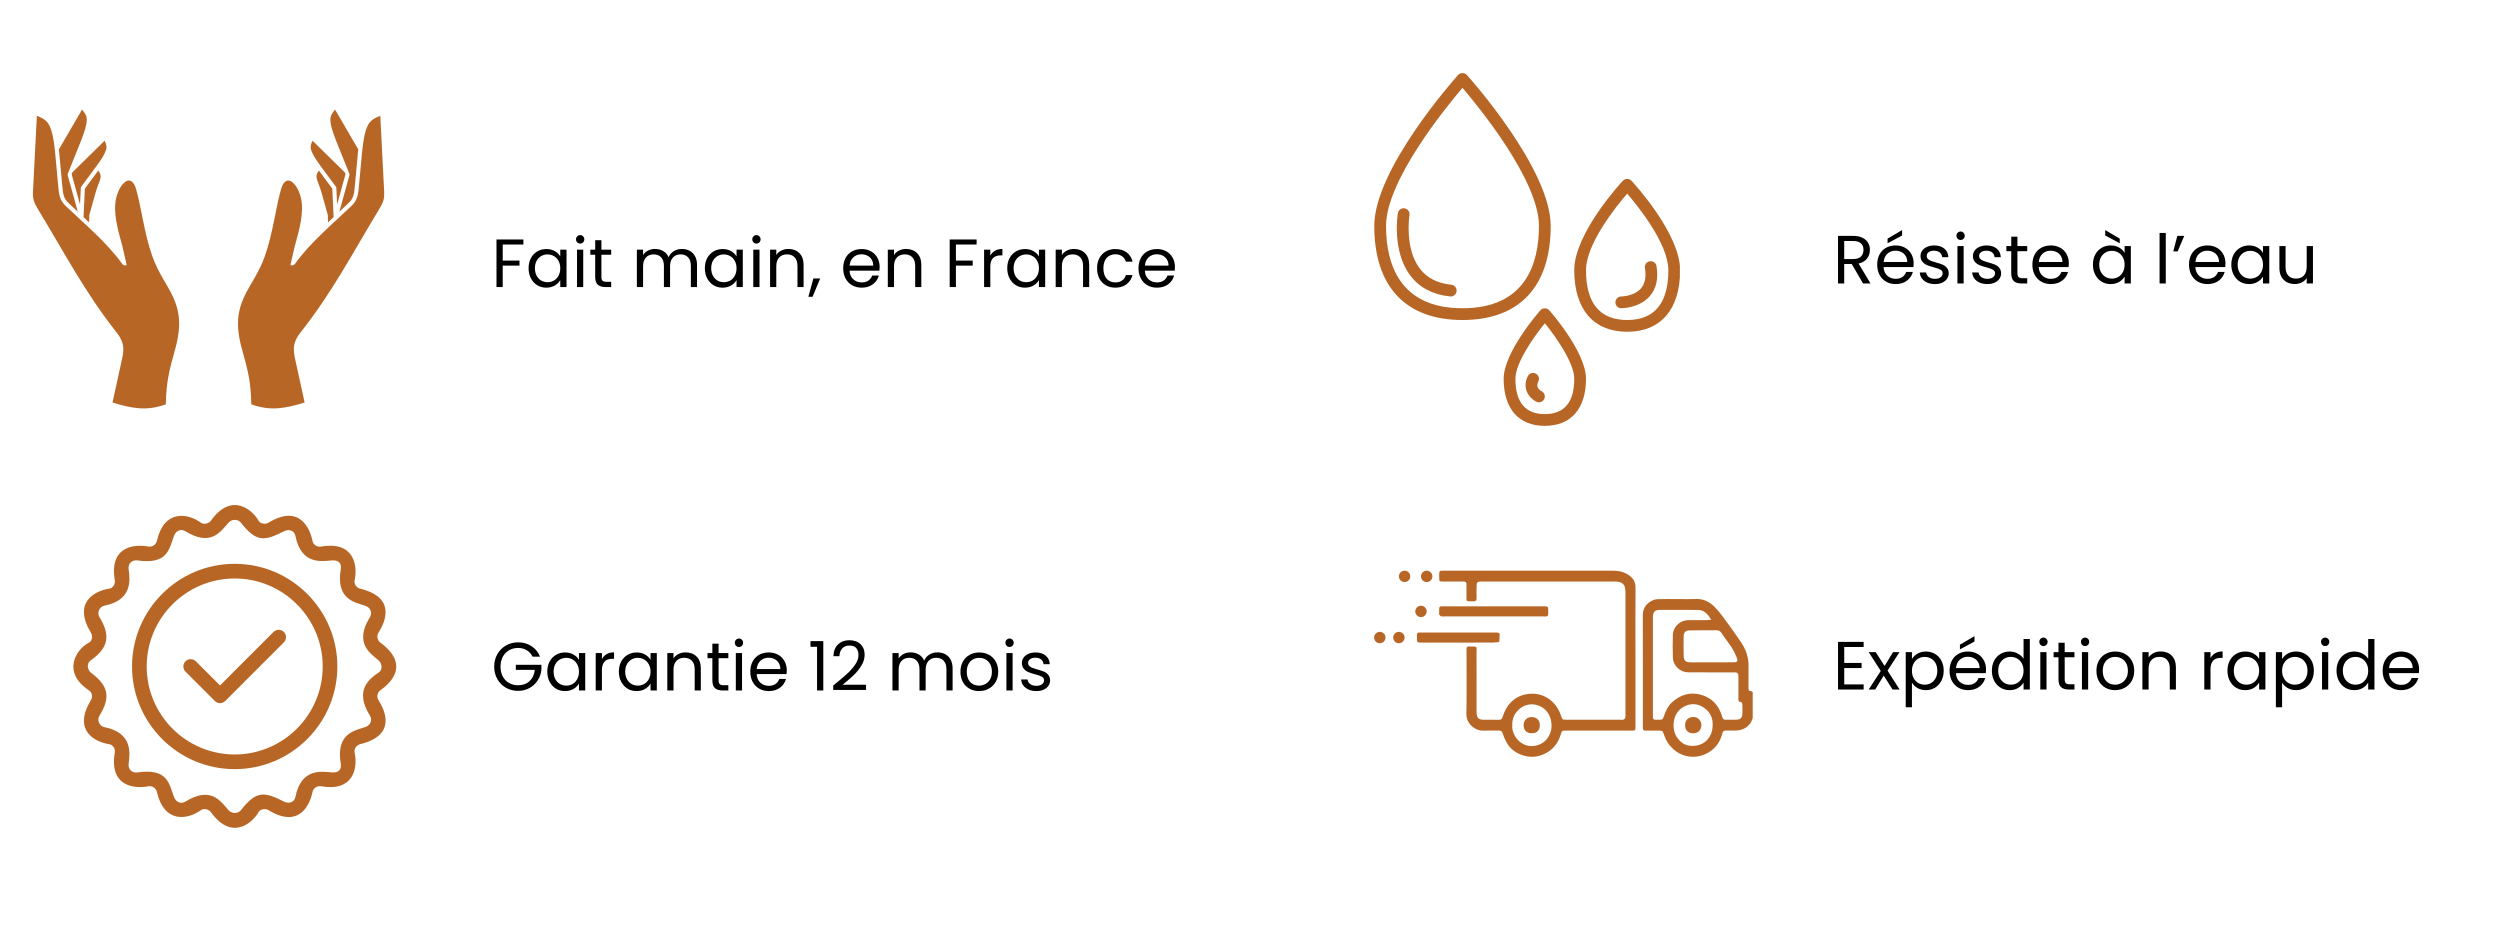<?xml version="1.0" encoding="UTF-8"?>
<svg xmlns="http://www.w3.org/2000/svg" xmlns:xlink="http://www.w3.org/1999/xlink" width="1200" zoomAndPan="magnify" viewBox="0 0 900 337.5" height="450" preserveAspectRatio="xMidYMid meet" version="1.0">
  <defs>
    <g></g>
    <clipPath id="60ddf2c69f">
      <path d="M 21 39.105 L 32 39.105 L 32 77 L 21 77 Z M 21 39.105 " clip-rule="nonzero"></path>
    </clipPath>
    <clipPath id="5851f6870b">
      <path d="M 11.801 41 L 65 41 L 65 148 L 11.801 148 Z M 11.801 41 " clip-rule="nonzero"></path>
    </clipPath>
    <clipPath id="813fd98cca">
      <path d="M 118 39.105 L 129 39.105 L 129 77 L 118 77 Z M 118 39.105 " clip-rule="nonzero"></path>
    </clipPath>
    <clipPath id="a0943d4791">
      <path d="M 85 41 L 138.363 41 L 138.363 148 L 85 148 Z M 85 41 " clip-rule="nonzero"></path>
    </clipPath>
    <clipPath id="a41dc13b12">
      <path d="M 494.676 26.062 L 559 26.062 L 559 116 L 494.676 116 Z M 494.676 26.062 " clip-rule="nonzero"></path>
    </clipPath>
    <clipPath id="78aad65861">
      <path d="M 566 64 L 604.762 64 L 604.762 120 L 566 120 Z M 566 64 " clip-rule="nonzero"></path>
    </clipPath>
    <clipPath id="52e3b12e35">
      <path d="M 541 111 L 571 111 L 571 153.371 L 541 153.371 Z M 541 111 " clip-rule="nonzero"></path>
    </clipPath>
    <clipPath id="218d5dbb46">
      <path d="M 518 205.43 L 589 205.43 L 589 273 L 518 273 Z M 518 205.43 " clip-rule="nonzero"></path>
    </clipPath>
    <clipPath id="bca9a73d5d">
      <path d="M 591 215 L 630.973 215 L 630.973 273 L 591 273 Z M 591 215 " clip-rule="nonzero"></path>
    </clipPath>
    <clipPath id="f6833af21b">
      <path d="M 511 205.43 L 516 205.43 L 516 210 L 511 210 Z M 511 205.43 " clip-rule="nonzero"></path>
    </clipPath>
    <clipPath id="225cde1e6f">
      <path d="M 503 205.43 L 508 205.43 L 508 210 L 503 210 Z M 503 205.43 " clip-rule="nonzero"></path>
    </clipPath>
    <clipPath id="2d8c2399de">
      <path d="M 494.676 227 L 499 227 L 499 232 L 494.676 232 Z M 494.676 227 " clip-rule="nonzero"></path>
    </clipPath>
  </defs>
  <g clip-path="url(#60ddf2c69f)">
    <path fill="#b86626" d="M 29.539 39.453 C 30.465 40.555 31.25 41.586 31.234 43.062 C 31.219 44.941 30.473 47.434 29.062 50.949 L 24.387 62.594 C 24.336 62.746 24.328 62.906 24.371 63.066 L 28 76.211 C 26.836 75.117 25.66 74.031 24.598 73.02 C 23.695 72.164 23.242 71.363 22.945 70.371 C 22.648 69.375 22.539 68.18 22.395 66.641 L 21.355 55.344 C 21.301 54.789 21.242 54.32 21.188 53.797 Z M 29.539 39.453 " fill-opacity="1" fill-rule="nonzero"></path>
  </g>
  <g clip-path="url(#5851f6870b)">
    <path fill="#b86626" d="M 13.273 41.703 C 15.227 42.438 16.809 43.266 17.742 45.105 C 18.848 47.305 19.453 50.629 19.902 55.48 L 20.938 66.777 C 21.074 68.316 21.188 69.594 21.543 70.793 C 21.898 71.984 22.527 73.066 23.582 74.082 C 29.918 80.137 38.75 87.539 44.023 95.055 C 44.434 95.629 45.691 95.762 45.57 95.23 L 44.102 88.797 C 42.395 82.66 40.613 76.406 41.836 71.258 C 42.633 67.879 44.297 65.723 45.633 65.164 C 46.301 64.883 46.836 64.922 47.395 65.316 C 47.957 65.703 48.547 66.543 48.957 67.973 C 50.914 74.711 51.852 83.773 54.836 92.246 C 56.973 98.332 60.285 102.445 62.391 107.102 C 64.488 111.758 65.488 116.953 63.094 125.562 C 60.93 133.344 59.859 137.301 59.707 145.559 C 52.836 148.059 47.461 147.043 40.508 144.914 L 43.34 131.934 C 43.918 129.289 44.449 127.375 44.391 125.465 C 44.328 123.555 43.609 121.734 41.836 119.492 C 30.613 105.324 22.934 90.555 13.84 75.598 C 12.141 72.793 11.734 71.695 11.883 68.672 Z M 13.273 41.703 " fill-opacity="1" fill-rule="nonzero"></path>
  </g>
  <path fill="#b86626" d="M 37.676 50.641 C 38.117 51.668 38.551 52.648 38.23 53.793 C 37.797 55.328 36.625 57.246 34.684 59.867 L 29.238 67.219 C 29.145 67.328 29.102 67.477 29.094 67.621 L 28.812 73.641 L 25.852 62.914 C 25.727 62.473 25.992 62.109 26.289 61.816 Z M 37.676 50.641 " fill-opacity="1" fill-rule="nonzero"></path>
  <path fill="#b86626" d="M 35.355 61.414 C 36.16 62.34 36.367 63.18 36.168 64.188 C 35.957 65.27 35.113 66.852 34.395 69.406 L 32.16 77.395 L 32.09 80.074 C 31.418 79.43 30.734 78.789 30.078 78.156 L 30.547 67.906 Z M 35.355 61.414 " fill-opacity="1" fill-rule="nonzero"></path>
  <g clip-path="url(#813fd98cca)">
    <path fill="#b86626" d="M 120.633 39.453 C 119.715 40.555 118.918 41.586 118.934 43.062 C 118.949 44.941 119.699 47.434 121.109 50.949 L 125.781 62.594 C 125.844 62.746 125.844 62.906 125.805 63.066 L 122.168 76.211 C 123.336 75.117 124.52 74.031 125.57 73.02 C 126.473 72.164 126.93 71.363 127.227 70.371 C 127.52 69.375 127.633 68.18 127.777 66.641 L 128.816 55.344 C 128.867 54.789 128.93 54.32 128.988 53.797 Z M 120.633 39.453 " fill-opacity="1" fill-rule="nonzero"></path>
  </g>
  <g clip-path="url(#a0943d4791)">
    <path fill="#b86626" d="M 136.906 41.703 C 134.953 42.438 133.363 43.266 132.438 45.105 C 131.324 47.305 130.727 50.629 130.277 55.48 L 129.242 66.777 C 129.094 68.316 128.984 69.594 128.625 70.793 C 128.27 71.984 127.648 73.066 126.59 74.082 C 120.262 80.137 111.418 87.539 106.145 95.055 C 105.738 95.629 104.48 95.762 104.602 95.23 L 106.07 88.797 C 107.773 82.66 109.555 76.406 108.332 71.258 C 107.539 67.879 105.871 65.723 104.539 65.164 C 103.879 64.883 103.332 64.922 102.781 65.316 C 102.219 65.703 101.629 66.543 101.211 67.973 C 99.266 74.711 98.316 83.773 95.34 92.246 C 93.195 98.332 89.887 102.445 87.785 107.102 C 85.68 111.758 84.68 116.953 87.07 125.562 C 89.25 133.344 90.309 137.301 90.461 145.559 C 97.332 148.059 102.703 147.043 109.668 144.914 L 106.828 131.934 C 106.25 129.289 105.723 127.375 105.781 125.465 C 105.848 123.555 106.559 121.734 108.332 119.492 C 119.562 105.324 127.238 90.555 136.332 75.598 C 138.035 72.793 138.445 71.695 138.285 68.672 Z M 136.906 41.703 " fill-opacity="1" fill-rule="nonzero"></path>
  </g>
  <path fill="#b86626" d="M 112.496 50.641 C 112.055 51.668 111.625 52.648 111.941 53.793 C 112.371 55.328 113.547 57.246 115.496 59.867 L 120.934 67.219 C 121.027 67.328 121.082 67.477 121.082 67.621 L 121.359 73.641 L 124.324 62.914 C 124.445 62.473 124.18 62.109 123.883 61.816 Z M 112.496 50.641 " fill-opacity="1" fill-rule="nonzero"></path>
  <path fill="#b86626" d="M 114.812 61.414 C 114.008 62.34 113.805 63.18 114 64.188 C 114.215 65.27 115.062 66.852 115.773 69.406 L 118.012 77.395 L 118.078 80.074 C 118.762 79.43 119.434 78.789 120.102 78.156 L 119.625 67.906 Z M 114.812 61.414 " fill-opacity="1" fill-rule="nonzero"></path>
  <path fill="#b86626" d="M 84.492 202.973 C 64.113 202.973 47.531 219.551 47.531 239.934 C 47.531 260.312 64.113 276.891 84.492 276.891 C 104.871 276.891 121.449 260.312 121.449 239.934 C 121.449 219.551 104.871 202.973 84.492 202.973 Z M 84.492 271.609 C 67.023 271.609 52.812 257.402 52.812 239.934 C 52.812 222.465 67.023 208.254 84.492 208.254 C 101.961 208.254 116.172 222.465 116.172 239.934 C 116.172 257.402 101.961 271.609 84.492 271.609 Z M 84.492 271.609 " fill-opacity="1" fill-rule="nonzero"></path>
  <path fill="#b86626" d="M 98.465 227.508 L 79.211 246.758 L 70.516 238.066 C 69.484 237.035 67.816 237.035 66.785 238.066 C 65.75 239.098 65.75 240.77 66.785 241.797 L 77.344 252.359 C 77.863 252.871 78.539 253.133 79.211 253.133 C 79.887 253.133 80.562 252.871 81.078 252.359 L 102.199 231.238 C 103.23 230.207 103.23 228.539 102.199 227.508 C 101.164 226.473 99.496 226.473 98.465 227.508 Z M 98.465 227.508 " fill-opacity="1" fill-rule="nonzero"></path>
  <path fill="#b86626" d="M 136.945 231.344 C 135.859 230.539 135.52 228.949 136.242 227.801 C 138.82 223.699 142.566 215.082 129.668 211.922 C 128.352 211.602 127.379 210.242 127.66 208.922 C 128.898 203.129 127.164 194.719 115.504 196.766 C 114.176 197 112.766 196.086 112.504 194.758 C 111.629 190.316 107.863 181.324 96.629 188.184 C 95.473 188.887 93.629 188.504 93.086 187.477 C 91.34 184.18 83.695 176.574 75.898 187.477 C 75.113 188.574 73.305 188.859 72.355 188.18 C 67.238 184.516 58.973 183.602 56.477 194.754 C 56.188 196.035 54.828 197.016 53.473 196.758 C 49 195.91 39.188 196.188 41.328 208.914 C 41.551 210.246 40.656 211.719 39.32 211.918 C 34.113 212.695 26.082 216.879 32.742 227.793 C 33.445 228.949 33.242 230.727 32.035 231.336 C 27.414 233.672 22.121 241.984 32.035 248.531 C 33.164 249.273 33.445 250.879 32.742 252.031 C 26.082 262.945 34.113 267.125 39.32 267.906 C 40.66 268.109 41.551 269.578 41.328 270.91 C 39.188 283.637 49 283.914 53.477 283.062 C 54.832 282.805 56.195 283.789 56.48 285.07 C 58.98 296.227 67.246 295.305 72.363 291.641 C 73.309 290.965 75.117 291.246 75.902 292.348 C 83.703 303.25 91.344 295.648 93.09 292.348 C 93.633 291.32 95.477 290.934 96.633 291.641 C 107.871 298.5 111.637 289.504 112.508 285.062 C 112.77 283.734 114.184 282.824 115.512 283.055 C 127.168 285.102 128.898 276.691 127.664 270.902 C 127.383 269.582 128.359 268.223 129.672 267.898 C 142.574 264.738 138.828 256.121 136.246 252.02 C 135.527 250.875 135.836 249.25 136.945 248.484 C 140.395 246.098 147.848 239.414 136.945 231.344 Z M 133.176 257.648 C 134.074 259.094 133.52 261.078 131.477 261.75 C 127.734 262.988 120.836 264.004 122.676 274.93 C 123.027 277.008 121.914 278.25 119.535 278.066 C 115.91 277.789 108.453 276.324 106.359 286.871 C 105.945 288.953 103.906 289.406 102.258 288.574 C 95.152 284.988 92.309 284.527 86.719 291.668 C 85.648 293.031 83.418 292.973 82.273 291.668 C 79.27 288.242 75.867 282.977 66.73 288.578 C 65.141 289.551 63.332 288.801 62.629 286.879 C 60.805 281.871 60.266 276.535 49.453 278.074 C 47.785 278.312 46.016 277.184 46.312 274.938 C 46.883 270.641 47.531 263.738 37.508 261.758 C 35.961 261.453 34.75 259.387 35.809 257.656 C 39.812 251.105 39.258 247.012 32.656 242.086 C 31.914 241.531 30.703 239.148 32.715 237.707 C 39.145 233.109 39.812 228.719 35.809 222.164 C 34.75 220.434 35.961 218.367 37.508 218.062 C 47.531 216.082 46.883 209.184 46.312 204.887 C 46.016 202.637 47.785 201.508 49.453 201.746 C 60.266 203.281 60.805 197.949 62.629 192.945 C 63.328 191.02 65.141 190.27 66.73 191.246 C 75.871 196.844 79.273 191.582 82.273 188.156 C 83.418 186.848 85.645 186.793 86.719 188.156 C 92.309 195.293 95.152 194.836 102.258 191.246 C 103.906 190.414 105.945 190.867 106.359 192.949 C 108.453 203.496 115.91 202.031 119.535 201.754 C 121.918 201.57 123.027 202.816 122.676 204.895 C 120.836 215.82 127.734 216.836 131.477 218.07 C 133.52 218.746 134.074 220.73 133.176 222.172 C 127.305 231.602 133.508 235.352 136.27 237.719 C 137.344 238.641 137.965 240.824 136.516 241.953 C 133.219 244.234 127.305 248.219 133.176 257.648 Z M 133.176 257.648 " fill-opacity="1" fill-rule="nonzero"></path>
  <g clip-path="url(#a41dc13b12)">
    <path fill="#b86626" d="M 526.496 31.625 C 532.559 38.738 554.023 65.062 554.023 81.324 C 554.023 94.848 549.242 110.969 526.496 110.969 C 503.75 110.969 498.973 94.848 498.973 81.324 C 498.973 65.062 520.434 38.738 526.496 31.625 Z M 526.496 115.203 C 546.977 115.203 558.258 103.168 558.258 81.324 C 558.258 60.871 529.309 28.348 528.066 26.977 C 527.266 26.082 525.727 26.082 524.926 26.977 C 523.684 28.348 494.738 60.871 494.738 81.324 C 494.738 103.168 506.02 115.203 526.496 115.203 " fill-opacity="1" fill-rule="nonzero"></path>
  </g>
  <g clip-path="url(#78aad65861)">
    <path fill="#b86626" d="M 585.781 69.703 C 589.867 74.449 600.605 87.84 600.605 97.262 C 600.605 109.164 595.617 115.203 585.781 115.203 C 575.949 115.203 570.961 109.164 570.961 97.262 C 570.961 87.84 581.695 74.449 585.781 69.703 Z M 585.781 119.438 C 597.891 119.438 604.84 111.355 604.84 97.262 C 604.84 84.027 588.051 65.824 587.328 65.062 C 586.527 64.195 585.039 64.195 584.234 65.062 C 583.516 65.824 566.727 84.027 566.727 97.262 C 566.727 111.355 573.676 119.438 585.781 119.438 " fill-opacity="1" fill-rule="nonzero"></path>
  </g>
  <g clip-path="url(#52e3b12e35)">
    <path fill="#b86626" d="M 556.141 149.078 C 549.117 149.078 545.555 144.805 545.555 136.375 C 545.555 130.617 552.18 121.246 556.141 116.367 C 560.102 121.246 566.727 130.609 566.727 136.375 C 566.727 144.805 563.16 149.078 556.141 149.078 Z M 554.551 111.688 C 554.016 112.297 541.316 126.789 541.316 136.375 C 541.316 147.137 546.719 153.312 556.141 153.312 C 565.559 153.312 570.961 147.137 570.961 136.375 C 570.961 126.789 558.266 112.297 557.727 111.688 C 556.918 110.77 555.363 110.77 554.551 111.688 " fill-opacity="1" fill-rule="nonzero"></path>
  </g>
  <path fill="#b86626" d="M 522.055 106.723 C 522.121 106.73 522.195 106.73 522.262 106.73 C 523.336 106.73 524.262 105.914 524.371 104.82 C 524.488 103.664 523.637 102.621 522.469 102.504 C 517.523 102.02 513.719 100.066 511.164 96.734 C 505.531 89.387 507.391 77.551 507.406 77.438 C 507.605 76.277 506.82 75.195 505.672 75.004 C 504.52 74.797 503.422 75.586 503.238 76.742 C 503.141 77.297 501.039 90.473 507.789 99.289 C 511.09 103.605 515.887 106.105 522.055 106.723 " fill-opacity="1" fill-rule="nonzero"></path>
  <path fill="#b86626" d="M 583.664 110.969 C 583.938 110.969 590.281 110.918 594.02 106.508 C 596.297 103.82 597.082 100.215 596.336 95.797 C 596.156 94.641 595.055 93.863 593.906 94.062 C 592.746 94.25 591.969 95.344 592.168 96.492 C 592.688 99.621 592.227 102.059 590.805 103.754 C 588.363 106.648 583.746 106.73 583.656 106.73 C 582.492 106.73 581.547 107.684 581.547 108.852 C 581.547 110.016 582.5 110.969 583.664 110.969 " fill-opacity="1" fill-rule="nonzero"></path>
  <path fill="#b86626" d="M 554.973 140.832 C 554.418 140.559 552.715 139.492 553.801 137.328 C 554.32 136.277 553.898 135.004 552.855 134.48 C 551.805 133.961 550.531 134.383 550.012 135.426 C 547.762 139.922 550.613 143.391 553.07 144.621 C 553.379 144.77 553.699 144.844 554.023 144.844 C 554.801 144.844 555.543 144.414 555.918 143.68 C 556.438 142.629 556.016 141.355 554.973 140.832 " fill-opacity="1" fill-rule="nonzero"></path>
  <g clip-path="url(#218d5dbb46)">
    <path fill="#b86626" d="M 550.609 205.445 C 560.676 205.445 570.742 205.445 580.805 205.445 C 582.867 205.445 584.738 205.91 586.465 207.113 C 588.078 208.238 588.801 209.641 588.785 211.625 C 588.727 219.449 588.766 227.277 588.766 235.105 C 588.766 243.605 588.766 252.105 588.766 260.602 C 588.766 261.125 588.754 261.645 588.766 262.168 C 588.777 262.691 588.551 263.004 587.996 263.004 C 587.473 263.004 586.953 263.012 586.43 263.012 L 564.512 263.012 C 561.914 263.012 562.41 262.91 561.707 264.934 C 560.414 268.656 557.871 271.027 554.082 272.105 C 550.051 273.25 544.926 271.398 542.723 267.859 C 541.984 266.656 541.402 265.387 540.98 264.043 C 540.719 263.223 540.363 262.984 539.594 262.996 C 537.73 263.027 535.863 262.949 534.004 263.016 C 530.828 263.133 527.84 260.348 527.902 257.008 C 528.039 249.48 527.945 241.949 527.945 234.422 C 527.945 234.125 527.945 233.824 527.945 233.527 C 527.945 232.973 528.203 232.707 528.762 232.738 C 528.836 232.738 528.914 232.738 528.984 232.738 C 532.113 232.738 531.543 232.527 531.555 235.137 C 531.582 241.848 531.562 248.559 531.566 255.266 C 531.566 255.789 531.527 256.312 531.578 256.832 C 531.73 258.469 532.348 259.078 533.977 259.105 C 535.84 259.141 537.703 259.074 539.566 259.125 C 540.492 259.152 540.73 258.762 541.008 257.902 C 542.629 252.863 546.125 249.949 551.23 249.734 C 555.832 249.543 560.188 252.465 561.863 257.398 C 562.43 259.078 562.395 259.109 564.098 259.109 C 570.508 259.121 576.918 259.121 583.328 259.109 C 583.703 259.109 584.113 259.199 584.438 259.07 C 584.77 258.934 584.996 258.695 585.117 258.355 C 585.23 257.859 585.164 257.32 585.164 256.801 C 585.164 242.262 585.164 227.727 585.164 213.188 C 585.164 210.336 584.184 209.359 581.23 209.355 C 573.105 209.336 564.98 209.336 556.855 209.355 L 534.488 209.355 C 533.969 209.355 533.445 209.332 532.926 209.367 C 531.863 209.438 531.621 209.633 531.586 210.707 C 531.535 212.273 531.547 213.84 531.57 215.402 C 531.582 216.145 531.324 216.48 530.543 216.473 C 527.336 216.445 528.016 216.699 527.949 214.09 C 527.918 212.898 527.902 211.703 527.949 210.512 C 527.984 209.633 527.609 209.332 526.766 209.344 C 524.379 209.375 521.988 209.367 519.609 209.352 C 518.148 209.344 518.148 209.324 518.113 207.883 C 518.113 207.582 518.105 207.285 518.113 206.988 C 518.148 205.465 518.152 205.445 519.77 205.445 C 530.059 205.445 540.344 205.445 550.633 205.445 Z M 544.418 261.129 C 544.418 261.426 544.398 261.727 544.418 262.02 C 544.766 266.102 549.258 270.367 554.605 267.844 C 557.531 266.457 559.633 262.488 557.98 258.102 C 556.309 253.664 550.949 252.281 547.508 254.832 C 545.414 256.398 544.309 258.469 544.418 261.129 Z M 544.418 261.129 " fill-opacity="1" fill-rule="nonzero"></path>
  </g>
  <g clip-path="url(#bca9a73d5d)">
    <path fill="#b86626" d="M 604.25 215.664 C 606.336 215.664 608.426 215.738 610.508 215.645 C 613.152 215.527 615.309 216.57 617.109 218.344 C 618.312 219.562 619.41 220.863 620.41 222.254 C 622.566 225.18 624.711 228.129 626.746 231.148 C 628.477 233.715 629.52 236.547 629.469 239.719 C 629.426 242.324 629.457 244.934 629.449 247.539 C 629.449 248.156 629.441 248.754 630.301 248.812 C 630.957 248.852 631.156 249.297 631.156 249.891 C 631.156 252.422 631.309 254.973 631.109 257.488 C 630.855 260.742 628.227 262.961 624.922 263.004 C 623.73 263.023 622.535 263.031 621.344 263.004 C 620.551 262.98 620.211 263.254 620.012 264.094 C 619.277 267.117 617.559 269.484 614.828 271.027 C 608.746 274.438 601.445 271.453 599.129 264.742 C 598.547 263.055 598.594 263.031 596.914 263.02 C 595.422 263.008 593.934 262.984 592.445 263.02 C 591.652 263.039 591.379 262.688 591.434 261.949 C 591.453 261.652 591.434 261.355 591.434 261.055 C 591.434 247.945 591.469 234.832 591.402 221.719 C 591.391 219.168 592.426 217.434 594.582 216.312 C 595.301 215.938 596.066 215.73 596.879 215.695 C 599.332 215.613 601.789 215.664 604.25 215.664 Z M 616.043 223.078 C 614.453 220.516 613.199 219.59 611.137 219.574 C 606.594 219.535 602.047 219.543 597.504 219.566 C 595.82 219.574 595.223 220.156 595.062 221.789 C 595.02 222.234 595.047 222.684 595.047 223.133 C 595.047 234.383 595.047 245.633 595.047 256.883 C 595.047 257.332 595.062 257.777 595.047 258.223 C 595.035 258.766 595.293 259.059 595.832 259.09 C 596.203 259.109 596.574 259.109 596.945 259.109 C 598.574 259.109 598.574 259.109 599.105 257.566 C 599.719 255.801 600.492 254.125 601.922 252.836 C 604.957 250.125 608.367 248.977 612.402 250.125 C 616.512 251.293 618.879 254.129 620.016 258.102 C 620.223 258.812 620.492 259.109 621.199 259.102 C 622.539 259.086 623.883 259.141 625.223 259.086 C 626.469 259.035 627.168 258.387 627.242 257.18 C 627.316 255.973 627.273 254.797 627.242 253.605 C 627.242 253.336 627.082 252.848 626.957 252.832 C 625.398 252.68 625.879 251.5 625.848 250.633 C 625.797 249.297 625.836 247.953 625.832 246.613 C 625.832 245.492 625.832 244.375 625.824 243.258 C 625.812 242.445 625.406 242.023 624.57 242.059 C 624.047 242.074 623.527 242.059 623.004 242.059 C 617.938 242.059 612.871 242.078 607.805 242.047 C 604.875 242.031 602.336 239.672 602.234 236.781 C 602.137 234.027 602.145 231.266 602.234 228.512 C 602.328 225.703 604.801 223.32 607.586 223.262 C 609.82 223.211 612.051 223.262 614.289 223.246 C 614.848 223.242 615.406 223.145 616.043 223.078 Z M 616.352 238.434 C 618.957 238.434 621.562 238.449 624.168 238.426 C 625.496 238.41 625.707 238.062 625.246 236.777 C 625.121 236.43 624.949 236.098 624.805 235.754 C 623.574 232.762 621.324 230.418 619.617 227.727 C 619.172 227.02 618.441 226.883 617.672 226.883 C 614.488 226.898 611.301 226.883 608.121 226.949 C 606.77 226.977 606.141 227.676 606.117 229.09 C 606.07 231.398 606.07 233.703 606.117 236.012 C 606.152 237.832 606.742 238.41 608.543 238.43 C 611.145 238.453 613.746 238.434 616.355 238.434 Z M 616.551 261.008 C 616.551 260.785 616.551 260.562 616.551 260.34 C 616.473 257.52 614.863 255.516 612.598 254.285 C 610.336 253.051 607.918 253.309 605.633 254.746 C 601.949 257.066 601.824 262.582 603.59 265.25 C 604.711 266.945 606.133 268.176 608.172 268.445 C 612.949 269.09 616.586 265.84 616.551 261.008 Z M 616.551 261.008 " fill-opacity="1" fill-rule="nonzero"></path>
  </g>
  <path fill="#b86626" d="M 537.586 221.91 L 520.402 221.91 C 519.879 221.91 519.344 221.973 518.844 221.871 C 518.57 221.812 518.309 221.496 518.133 221.234 C 518.027 221.082 518.098 220.801 518.098 220.578 C 518.105 217.984 517.918 218.281 520.34 218.281 C 531.871 218.281 543.398 218.281 554.934 218.281 C 555.379 218.281 555.824 218.305 556.27 218.281 C 556.992 218.246 557.367 218.496 557.359 219.293 C 557.324 222.375 557.645 221.891 554.996 221.906 C 549.195 221.93 543.387 221.906 537.586 221.91 Z M 537.586 221.91 " fill-opacity="1" fill-rule="nonzero"></path>
  <path fill="#b86626" d="M 525.035 231.328 C 520.637 231.328 516.238 231.328 511.84 231.328 C 510.113 231.328 510.113 231.309 510.102 229.633 C 510.102 229.262 510.113 228.887 510.109 228.516 C 510.102 227.965 510.371 227.703 510.918 227.707 C 511.289 227.707 511.664 227.707 512.035 227.707 C 520.684 227.707 529.332 227.707 537.98 227.707 C 538.43 227.707 538.891 227.664 539.316 227.754 C 539.543 227.801 539.879 228.094 539.879 228.277 C 539.879 229.227 539.793 230.176 539.727 231.125 C 539.004 231.191 538.277 231.316 537.555 231.32 C 533.387 231.336 529.211 231.328 525.035 231.328 Z M 525.035 231.328 " fill-opacity="1" fill-rule="nonzero"></path>
  <path fill="#b86626" d="M 554.348 261.148 C 554.32 262.93 553.227 263.988 551.418 263.98 C 549.539 263.98 548.438 262.809 548.508 260.902 C 548.566 259.207 549.836 258.07 551.559 258.148 C 553.309 258.223 554.371 259.367 554.348 261.148 Z M 554.348 261.148 " fill-opacity="1" fill-rule="nonzero"></path>
  <path fill="#b86626" d="M 609.434 263.988 C 607.648 263.961 606.617 262.867 606.633 261.004 C 606.648 259.227 607.77 258.203 609.551 258.113 C 611.227 258.031 612.648 259.535 612.492 261.234 C 612.324 262.973 611.27 264.012 609.434 263.988 Z M 609.434 263.988 " fill-opacity="1" fill-rule="nonzero"></path>
  <g clip-path="url(#f6833af21b)">
    <path fill="#b86626" d="M 515.652 207.488 C 515.652 207.762 515.602 208.023 515.496 208.273 C 515.395 208.523 515.246 208.746 515.051 208.938 C 514.859 209.129 514.637 209.277 514.387 209.383 C 514.137 209.488 513.875 209.539 513.602 209.539 C 513.332 209.539 513.07 209.488 512.816 209.383 C 512.566 209.277 512.344 209.129 512.152 208.938 C 511.961 208.746 511.812 208.523 511.707 208.273 C 511.605 208.023 511.551 207.762 511.551 207.488 C 511.551 207.215 511.605 206.953 511.707 206.703 C 511.812 206.453 511.961 206.23 512.152 206.039 C 512.344 205.848 512.566 205.699 512.816 205.594 C 513.07 205.488 513.332 205.438 513.602 205.438 C 513.875 205.438 514.137 205.488 514.387 205.594 C 514.637 205.699 514.859 205.848 515.051 206.039 C 515.246 206.23 515.395 206.453 515.496 206.703 C 515.602 206.953 515.652 207.215 515.652 207.488 Z M 515.652 207.488 " fill-opacity="1" fill-rule="nonzero"></path>
  </g>
  <g clip-path="url(#225cde1e6f)">
    <path fill="#b86626" d="M 507.703 207.488 C 507.703 207.762 507.652 208.023 507.551 208.273 C 507.445 208.523 507.297 208.746 507.105 208.938 C 506.914 209.129 506.691 209.277 506.438 209.383 C 506.188 209.488 505.926 209.539 505.656 209.539 C 505.383 209.539 505.121 209.488 504.871 209.383 C 504.617 209.277 504.398 209.129 504.203 208.938 C 504.012 208.746 503.863 208.523 503.762 208.273 C 503.656 208.023 503.605 207.762 503.605 207.488 C 503.605 207.215 503.656 206.953 503.762 206.703 C 503.863 206.453 504.012 206.23 504.203 206.039 C 504.398 205.848 504.617 205.699 504.871 205.594 C 505.121 205.488 505.383 205.438 505.656 205.438 C 505.926 205.438 506.188 205.488 506.438 205.594 C 506.691 205.699 506.914 205.848 507.105 206.039 C 507.297 206.23 507.445 206.453 507.551 206.703 C 507.652 206.953 507.703 207.215 507.703 207.488 Z M 507.703 207.488 " fill-opacity="1" fill-rule="nonzero"></path>
  </g>
  <path fill="#b86626" d="M 513.602 220.102 C 513.602 220.371 513.551 220.633 513.445 220.887 C 513.344 221.137 513.195 221.359 513 221.551 C 512.809 221.742 512.586 221.891 512.336 221.996 C 512.086 222.098 511.824 222.152 511.551 222.152 C 511.281 222.152 511.02 222.098 510.766 221.996 C 510.516 221.891 510.293 221.742 510.102 221.551 C 509.91 221.359 509.762 221.137 509.656 220.887 C 509.555 220.633 509.5 220.371 509.5 220.102 C 509.5 219.828 509.555 219.566 509.656 219.316 C 509.762 219.066 509.91 218.844 510.102 218.652 C 510.293 218.457 510.516 218.309 510.766 218.207 C 511.02 218.102 511.281 218.051 511.551 218.051 C 511.824 218.051 512.086 218.102 512.336 218.207 C 512.586 218.309 512.809 218.457 513 218.652 C 513.195 218.844 513.344 219.066 513.445 219.316 C 513.551 219.566 513.602 219.828 513.602 220.102 Z M 513.602 220.102 " fill-opacity="1" fill-rule="nonzero"></path>
  <path fill="#b86626" d="M 505.656 229.516 C 505.656 229.789 505.602 230.051 505.5 230.301 C 505.395 230.551 505.246 230.773 505.055 230.965 C 504.863 231.156 504.641 231.305 504.391 231.41 C 504.137 231.516 503.875 231.566 503.605 231.566 C 503.332 231.566 503.07 231.516 502.82 231.41 C 502.566 231.305 502.348 231.156 502.152 230.965 C 501.961 230.773 501.812 230.551 501.711 230.301 C 501.605 230.051 501.555 229.789 501.555 229.516 C 501.555 229.242 501.605 228.98 501.711 228.73 C 501.812 228.48 501.961 228.258 502.152 228.066 C 502.348 227.875 502.566 227.727 502.82 227.621 C 503.07 227.516 503.332 227.465 503.605 227.465 C 503.875 227.465 504.137 227.516 504.391 227.621 C 504.641 227.727 504.863 227.875 505.055 228.066 C 505.246 228.258 505.395 228.48 505.5 228.73 C 505.602 228.98 505.656 229.242 505.656 229.516 Z M 505.656 229.516 " fill-opacity="1" fill-rule="nonzero"></path>
  <g clip-path="url(#2d8c2399de)">
    <path fill="#b86626" d="M 498.781 229.516 C 498.781 229.789 498.73 230.051 498.625 230.301 C 498.523 230.551 498.375 230.773 498.18 230.965 C 497.988 231.156 497.766 231.305 497.516 231.41 C 497.266 231.516 497.004 231.566 496.73 231.566 C 496.461 231.566 496.199 231.516 495.945 231.41 C 495.695 231.305 495.473 231.156 495.281 230.965 C 495.09 230.773 494.941 230.551 494.836 230.301 C 494.734 230.051 494.68 229.789 494.68 229.516 C 494.68 229.242 494.734 228.98 494.836 228.73 C 494.941 228.48 495.09 228.258 495.281 228.066 C 495.473 227.875 495.695 227.727 495.945 227.621 C 496.199 227.516 496.461 227.465 496.73 227.465 C 497.004 227.465 497.266 227.516 497.516 227.621 C 497.766 227.727 497.988 227.875 498.18 228.066 C 498.375 228.258 498.523 228.48 498.625 228.73 C 498.73 228.98 498.781 229.242 498.781 229.516 Z M 498.781 229.516 " fill-opacity="1" fill-rule="nonzero"></path>
  </g>
  <g fill="#000000" fill-opacity="1">
    <g transform="translate(176.846, 103.34)">
      <g>
        <path d="M 11.578 -17.125 L 11.578 -15.312 L 4.125 -15.312 L 4.125 -9.531 L 10.172 -9.531 L 10.172 -7.719 L 4.125 -7.719 L 4.125 0 L 1.891 0 L 1.891 -17.125 Z M 11.578 -17.125 "></path>
      </g>
    </g>
  </g>
  <g fill="#000000" fill-opacity="1">
    <g transform="translate(189.228, 103.34)">
      <g>
        <path d="M 1.062 -6.781 C 1.062 -8.156 1.336 -9.363 1.891 -10.406 C 2.453 -11.445 3.219 -12.254 4.188 -12.828 C 5.164 -13.398 6.254 -13.688 7.453 -13.688 C 8.629 -13.688 9.648 -13.43 10.516 -12.922 C 11.391 -12.422 12.039 -11.785 12.469 -11.016 L 12.469 -13.469 L 14.719 -13.469 L 14.719 0 L 12.469 0 L 12.469 -2.5 C 12.02 -1.719 11.359 -1.066 10.484 -0.547 C 9.609 -0.035 8.586 0.219 7.422 0.219 C 6.223 0.219 5.141 -0.07 4.172 -0.656 C 3.211 -1.25 2.453 -2.078 1.891 -3.141 C 1.336 -4.211 1.062 -5.426 1.062 -6.781 Z M 12.469 -6.766 C 12.469 -7.773 12.258 -8.656 11.844 -9.406 C 11.438 -10.164 10.883 -10.742 10.188 -11.141 C 9.488 -11.547 8.723 -11.75 7.891 -11.75 C 7.055 -11.75 6.297 -11.551 5.609 -11.156 C 4.922 -10.758 4.367 -10.188 3.953 -9.438 C 3.547 -8.688 3.344 -7.801 3.344 -6.781 C 3.344 -5.75 3.547 -4.852 3.953 -4.094 C 4.367 -3.332 4.922 -2.75 5.609 -2.344 C 6.297 -1.945 7.055 -1.75 7.891 -1.75 C 8.723 -1.75 9.488 -1.945 10.188 -2.344 C 10.883 -2.75 11.438 -3.332 11.844 -4.094 C 12.258 -4.852 12.469 -5.742 12.469 -6.766 Z M 12.469 -6.766 "></path>
      </g>
    </g>
  </g>
  <g fill="#000000" fill-opacity="1">
    <g transform="translate(205.836, 103.34)">
      <g>
        <path d="M 3.047 -15.656 C 2.617 -15.656 2.258 -15.801 1.969 -16.094 C 1.676 -16.395 1.531 -16.758 1.531 -17.188 C 1.531 -17.602 1.676 -17.957 1.969 -18.25 C 2.258 -18.551 2.617 -18.703 3.047 -18.703 C 3.453 -18.703 3.797 -18.551 4.078 -18.25 C 4.367 -17.957 4.516 -17.602 4.516 -17.188 C 4.516 -16.758 4.367 -16.395 4.078 -16.094 C 3.797 -15.801 3.453 -15.656 3.047 -15.656 Z M 4.125 -13.469 L 4.125 0 L 1.891 0 L 1.891 -13.469 Z M 4.125 -13.469 "></path>
      </g>
    </g>
  </g>
  <g fill="#000000" fill-opacity="1">
    <g transform="translate(211.88, 103.34)">
      <g>
        <path d="M 4.625 -11.625 L 4.625 -3.688 C 4.625 -3.031 4.758 -2.566 5.031 -2.297 C 5.312 -2.023 5.797 -1.891 6.484 -1.891 L 8.141 -1.891 L 8.141 0 L 6.125 0 C 4.875 0 3.938 -0.285 3.312 -0.859 C 2.695 -1.43 2.391 -2.375 2.391 -3.688 L 2.391 -11.625 L 0.641 -11.625 L 0.641 -13.469 L 2.391 -13.469 L 2.391 -16.859 L 4.625 -16.859 L 4.625 -13.469 L 8.141 -13.469 L 8.141 -11.625 Z M 4.625 -11.625 "></path>
      </g>
    </g>
  </g>
  <g fill="#000000" fill-opacity="1">
    <g transform="translate(220.822, 103.34)">
      <g></g>
    </g>
  </g>
  <g fill="#000000" fill-opacity="1">
    <g transform="translate(227.382, 103.34)">
      <g>
        <path d="M 18.094 -13.719 C 19.133 -13.719 20.066 -13.5 20.891 -13.062 C 21.711 -12.625 22.359 -11.973 22.828 -11.109 C 23.305 -10.242 23.547 -9.188 23.547 -7.938 L 23.547 0 L 21.328 0 L 21.328 -7.625 C 21.328 -8.969 20.992 -9.992 20.328 -10.703 C 19.672 -11.41 18.773 -11.766 17.641 -11.766 C 16.484 -11.766 15.562 -11.391 14.875 -10.641 C 14.188 -9.898 13.844 -8.828 13.844 -7.422 L 13.844 0 L 11.625 0 L 11.625 -7.625 C 11.625 -8.969 11.289 -9.992 10.625 -10.703 C 9.969 -11.41 9.07 -11.766 7.938 -11.766 C 6.77 -11.766 5.844 -11.391 5.156 -10.641 C 4.469 -9.898 4.125 -8.828 4.125 -7.422 L 4.125 0 L 1.891 0 L 1.891 -13.469 L 4.125 -13.469 L 4.125 -11.531 C 4.57 -12.227 5.164 -12.766 5.906 -13.141 C 6.656 -13.523 7.477 -13.719 8.375 -13.719 C 9.508 -13.719 10.508 -13.461 11.375 -12.953 C 12.25 -12.441 12.898 -11.695 13.328 -10.719 C 13.703 -11.664 14.32 -12.398 15.188 -12.922 C 16.051 -13.453 17.02 -13.719 18.094 -13.719 Z M 18.094 -13.719 "></path>
      </g>
    </g>
  </g>
  <g fill="#000000" fill-opacity="1">
    <g transform="translate(252.687, 103.34)">
      <g>
        <path d="M 1.062 -6.781 C 1.062 -8.156 1.336 -9.363 1.891 -10.406 C 2.453 -11.445 3.219 -12.254 4.188 -12.828 C 5.164 -13.398 6.254 -13.688 7.453 -13.688 C 8.629 -13.688 9.648 -13.43 10.516 -12.922 C 11.391 -12.422 12.039 -11.785 12.469 -11.016 L 12.469 -13.469 L 14.719 -13.469 L 14.719 0 L 12.469 0 L 12.469 -2.5 C 12.02 -1.719 11.359 -1.066 10.484 -0.547 C 9.609 -0.035 8.586 0.219 7.422 0.219 C 6.223 0.219 5.141 -0.07 4.172 -0.656 C 3.211 -1.25 2.453 -2.078 1.891 -3.141 C 1.336 -4.211 1.062 -5.426 1.062 -6.781 Z M 12.469 -6.766 C 12.469 -7.773 12.258 -8.656 11.844 -9.406 C 11.438 -10.164 10.883 -10.742 10.188 -11.141 C 9.488 -11.547 8.723 -11.75 7.891 -11.75 C 7.055 -11.75 6.297 -11.551 5.609 -11.156 C 4.922 -10.758 4.367 -10.188 3.953 -9.438 C 3.547 -8.688 3.344 -7.801 3.344 -6.781 C 3.344 -5.75 3.547 -4.852 3.953 -4.094 C 4.367 -3.332 4.922 -2.75 5.609 -2.344 C 6.297 -1.945 7.055 -1.75 7.891 -1.75 C 8.723 -1.75 9.488 -1.945 10.188 -2.344 C 10.883 -2.75 11.438 -3.332 11.844 -4.094 C 12.258 -4.852 12.469 -5.742 12.469 -6.766 Z M 12.469 -6.766 "></path>
      </g>
    </g>
  </g>
  <g fill="#000000" fill-opacity="1">
    <g transform="translate(269.295, 103.34)">
      <g>
        <path d="M 3.047 -15.656 C 2.617 -15.656 2.258 -15.801 1.969 -16.094 C 1.676 -16.395 1.531 -16.758 1.531 -17.188 C 1.531 -17.602 1.676 -17.957 1.969 -18.25 C 2.258 -18.551 2.617 -18.703 3.047 -18.703 C 3.453 -18.703 3.797 -18.551 4.078 -18.25 C 4.367 -17.957 4.516 -17.602 4.516 -17.188 C 4.516 -16.758 4.367 -16.395 4.078 -16.094 C 3.797 -15.801 3.453 -15.656 3.047 -15.656 Z M 4.125 -13.469 L 4.125 0 L 1.891 0 L 1.891 -13.469 Z M 4.125 -13.469 "></path>
      </g>
    </g>
  </g>
  <g fill="#000000" fill-opacity="1">
    <g transform="translate(275.339, 103.34)">
      <g>
        <path d="M 8.453 -13.719 C 10.086 -13.719 11.41 -13.219 12.422 -12.219 C 13.441 -11.227 13.953 -9.801 13.953 -7.938 L 13.953 0 L 11.75 0 L 11.75 -7.625 C 11.75 -8.969 11.41 -9.992 10.734 -10.703 C 10.066 -11.41 9.148 -11.766 7.984 -11.766 C 6.805 -11.766 5.867 -11.395 5.172 -10.656 C 4.473 -9.926 4.125 -8.859 4.125 -7.453 L 4.125 0 L 1.891 0 L 1.891 -13.469 L 4.125 -13.469 L 4.125 -11.547 C 4.57 -12.234 5.176 -12.766 5.938 -13.141 C 6.695 -13.523 7.535 -13.719 8.453 -13.719 Z M 8.453 -13.719 "></path>
      </g>
    </g>
  </g>
  <g fill="#000000" fill-opacity="1">
    <g transform="translate(291.062, 103.34)">
      <g>
        <path d="M 4.203 -3.094 L 1.453 3.516 L -0.047 3.516 L 1.75 -3.094 Z M 4.203 -3.094 "></path>
      </g>
    </g>
  </g>
  <g fill="#000000" fill-opacity="1">
    <g transform="translate(295.927, 103.34)">
      <g></g>
    </g>
  </g>
  <g fill="#000000" fill-opacity="1">
    <g transform="translate(302.486, 103.34)">
      <g>
        <path d="M 14.188 -7.25 C 14.188 -6.82 14.16 -6.375 14.109 -5.906 L 3.344 -5.906 C 3.426 -4.57 3.879 -3.531 4.703 -2.781 C 5.535 -2.039 6.539 -1.672 7.719 -1.672 C 8.688 -1.672 9.492 -1.895 10.141 -2.344 C 10.785 -2.789 11.238 -3.395 11.5 -4.156 L 13.906 -4.156 C 13.551 -2.863 12.832 -1.812 11.75 -1 C 10.664 -0.188 9.32 0.219 7.719 0.219 C 6.438 0.219 5.289 -0.066 4.281 -0.641 C 3.281 -1.211 2.492 -2.023 1.922 -3.078 C 1.348 -4.141 1.062 -5.367 1.062 -6.766 C 1.062 -8.148 1.336 -9.367 1.891 -10.422 C 2.453 -11.473 3.234 -12.281 4.234 -12.844 C 5.242 -13.406 6.406 -13.688 7.719 -13.688 C 9 -13.688 10.129 -13.406 11.109 -12.844 C 12.086 -12.289 12.844 -11.523 13.375 -10.547 C 13.914 -9.578 14.188 -8.477 14.188 -7.25 Z M 11.875 -7.719 C 11.875 -8.57 11.68 -9.305 11.297 -9.922 C 10.922 -10.535 10.41 -11 9.766 -11.312 C 9.117 -11.633 8.406 -11.797 7.625 -11.797 C 6.488 -11.797 5.523 -11.438 4.734 -10.719 C 3.941 -10 3.488 -9 3.375 -7.719 Z M 11.875 -7.719 "></path>
      </g>
    </g>
  </g>
  <g fill="#000000" fill-opacity="1">
    <g transform="translate(317.718, 103.34)">
      <g>
        <path d="M 8.453 -13.719 C 10.086 -13.719 11.41 -13.219 12.422 -12.219 C 13.441 -11.227 13.953 -9.801 13.953 -7.938 L 13.953 0 L 11.75 0 L 11.75 -7.625 C 11.75 -8.969 11.41 -9.992 10.734 -10.703 C 10.066 -11.41 9.148 -11.766 7.984 -11.766 C 6.805 -11.766 5.867 -11.395 5.172 -10.656 C 4.473 -9.926 4.125 -8.859 4.125 -7.453 L 4.125 0 L 1.891 0 L 1.891 -13.469 L 4.125 -13.469 L 4.125 -11.547 C 4.57 -12.234 5.176 -12.766 5.938 -13.141 C 6.695 -13.523 7.535 -13.719 8.453 -13.719 Z M 8.453 -13.719 "></path>
      </g>
    </g>
  </g>
  <g fill="#000000" fill-opacity="1">
    <g transform="translate(333.442, 103.34)">
      <g></g>
    </g>
  </g>
  <g fill="#000000" fill-opacity="1">
    <g transform="translate(340.001, 103.34)">
      <g>
        <path d="M 11.578 -17.125 L 11.578 -15.312 L 4.125 -15.312 L 4.125 -9.531 L 10.172 -9.531 L 10.172 -7.719 L 4.125 -7.719 L 4.125 0 L 1.891 0 L 1.891 -17.125 Z M 11.578 -17.125 "></path>
      </g>
    </g>
  </g>
  <g fill="#000000" fill-opacity="1">
    <g transform="translate(352.384, 103.34)">
      <g>
        <path d="M 4.125 -11.281 C 4.52 -12.051 5.082 -12.648 5.812 -13.078 C 6.539 -13.504 7.43 -13.719 8.484 -13.719 L 8.484 -11.406 L 7.891 -11.406 C 5.379 -11.406 4.125 -10.047 4.125 -7.328 L 4.125 0 L 1.891 0 L 1.891 -13.469 L 4.125 -13.469 Z M 4.125 -11.281 "></path>
      </g>
    </g>
  </g>
  <g fill="#000000" fill-opacity="1">
    <g transform="translate(361.547, 103.34)">
      <g>
        <path d="M 1.062 -6.781 C 1.062 -8.156 1.336 -9.363 1.891 -10.406 C 2.453 -11.445 3.219 -12.254 4.188 -12.828 C 5.164 -13.398 6.254 -13.688 7.453 -13.688 C 8.629 -13.688 9.648 -13.43 10.516 -12.922 C 11.391 -12.422 12.039 -11.785 12.469 -11.016 L 12.469 -13.469 L 14.719 -13.469 L 14.719 0 L 12.469 0 L 12.469 -2.5 C 12.02 -1.719 11.359 -1.066 10.484 -0.547 C 9.609 -0.035 8.586 0.219 7.422 0.219 C 6.223 0.219 5.141 -0.07 4.172 -0.656 C 3.211 -1.25 2.453 -2.078 1.891 -3.141 C 1.336 -4.211 1.062 -5.426 1.062 -6.781 Z M 12.469 -6.766 C 12.469 -7.773 12.258 -8.656 11.844 -9.406 C 11.438 -10.164 10.883 -10.742 10.188 -11.141 C 9.488 -11.547 8.723 -11.75 7.891 -11.75 C 7.055 -11.75 6.297 -11.551 5.609 -11.156 C 4.922 -10.758 4.367 -10.188 3.953 -9.438 C 3.547 -8.688 3.344 -7.801 3.344 -6.781 C 3.344 -5.75 3.547 -4.852 3.953 -4.094 C 4.367 -3.332 4.922 -2.75 5.609 -2.344 C 6.297 -1.945 7.055 -1.75 7.891 -1.75 C 8.723 -1.75 9.488 -1.945 10.188 -2.344 C 10.883 -2.75 11.438 -3.332 11.844 -4.094 C 12.258 -4.852 12.469 -5.742 12.469 -6.766 Z M 12.469 -6.766 "></path>
      </g>
    </g>
  </g>
  <g fill="#000000" fill-opacity="1">
    <g transform="translate(378.155, 103.34)">
      <g>
        <path d="M 8.453 -13.719 C 10.086 -13.719 11.41 -13.219 12.422 -12.219 C 13.441 -11.227 13.953 -9.801 13.953 -7.938 L 13.953 0 L 11.75 0 L 11.75 -7.625 C 11.75 -8.969 11.41 -9.992 10.734 -10.703 C 10.066 -11.41 9.148 -11.766 7.984 -11.766 C 6.805 -11.766 5.867 -11.395 5.172 -10.656 C 4.473 -9.926 4.125 -8.859 4.125 -7.453 L 4.125 0 L 1.891 0 L 1.891 -13.469 L 4.125 -13.469 L 4.125 -11.547 C 4.57 -12.234 5.176 -12.766 5.938 -13.141 C 6.695 -13.523 7.535 -13.719 8.453 -13.719 Z M 8.453 -13.719 "></path>
      </g>
    </g>
  </g>
  <g fill="#000000" fill-opacity="1">
    <g transform="translate(393.879, 103.34)">
      <g>
        <path d="M 1.062 -6.766 C 1.062 -8.148 1.336 -9.363 1.891 -10.406 C 2.453 -11.445 3.227 -12.254 4.219 -12.828 C 5.207 -13.398 6.344 -13.688 7.625 -13.688 C 9.281 -13.688 10.645 -13.285 11.719 -12.484 C 12.789 -11.68 13.5 -10.566 13.844 -9.141 L 11.422 -9.141 C 11.191 -9.961 10.742 -10.609 10.078 -11.078 C 9.422 -11.555 8.602 -11.797 7.625 -11.797 C 6.344 -11.797 5.305 -11.359 4.516 -10.484 C 3.734 -9.609 3.344 -8.367 3.344 -6.766 C 3.344 -5.141 3.734 -3.883 4.516 -3 C 5.305 -2.113 6.344 -1.672 7.625 -1.672 C 8.602 -1.672 9.422 -1.898 10.078 -2.359 C 10.734 -2.816 11.18 -3.473 11.422 -4.328 L 13.844 -4.328 C 13.477 -2.953 12.754 -1.848 11.672 -1.016 C 10.586 -0.191 9.238 0.219 7.625 0.219 C 6.344 0.219 5.207 -0.066 4.219 -0.641 C 3.227 -1.211 2.453 -2.02 1.891 -3.062 C 1.336 -4.113 1.062 -5.348 1.062 -6.766 Z M 1.062 -6.766 "></path>
      </g>
    </g>
  </g>
  <g fill="#000000" fill-opacity="1">
    <g transform="translate(408.792, 103.34)">
      <g>
        <path d="M 14.188 -7.25 C 14.188 -6.82 14.16 -6.375 14.109 -5.906 L 3.344 -5.906 C 3.426 -4.57 3.879 -3.531 4.703 -2.781 C 5.535 -2.039 6.539 -1.672 7.719 -1.672 C 8.688 -1.672 9.492 -1.895 10.141 -2.344 C 10.785 -2.789 11.238 -3.395 11.5 -4.156 L 13.906 -4.156 C 13.551 -2.863 12.832 -1.812 11.75 -1 C 10.664 -0.188 9.32 0.219 7.719 0.219 C 6.438 0.219 5.289 -0.066 4.281 -0.641 C 3.281 -1.211 2.492 -2.023 1.922 -3.078 C 1.348 -4.141 1.062 -5.367 1.062 -6.766 C 1.062 -8.148 1.336 -9.367 1.891 -10.422 C 2.453 -11.473 3.234 -12.281 4.234 -12.844 C 5.242 -13.406 6.406 -13.688 7.719 -13.688 C 9 -13.688 10.129 -13.406 11.109 -12.844 C 12.086 -12.289 12.844 -11.523 13.375 -10.547 C 13.914 -9.578 14.188 -8.477 14.188 -7.25 Z M 11.875 -7.719 C 11.875 -8.57 11.68 -9.305 11.297 -9.922 C 10.922 -10.535 10.41 -11 9.766 -11.312 C 9.117 -11.633 8.406 -11.797 7.625 -11.797 C 6.488 -11.797 5.523 -11.438 4.734 -10.719 C 3.941 -10 3.488 -9 3.375 -7.719 Z M 11.875 -7.719 "></path>
      </g>
    </g>
  </g>
  <g fill="#000000" fill-opacity="1">
    <g transform="translate(176.846, 248.571)">
      <g>
        <path d="M 14.875 -12.172 C 14.395 -13.172 13.703 -13.941 12.797 -14.484 C 11.898 -15.035 10.852 -15.312 9.656 -15.312 C 8.457 -15.312 7.379 -15.035 6.422 -14.484 C 5.461 -13.941 4.707 -13.156 4.156 -12.125 C 3.613 -11.102 3.344 -9.922 3.344 -8.578 C 3.344 -7.234 3.613 -6.051 4.156 -5.031 C 4.707 -4.02 5.461 -3.238 6.422 -2.688 C 7.379 -2.145 8.457 -1.875 9.656 -1.875 C 11.332 -1.875 12.707 -2.367 13.781 -3.359 C 14.863 -4.359 15.5 -5.711 15.688 -7.422 L 8.844 -7.422 L 8.844 -9.234 L 18.062 -9.234 L 18.062 -7.516 C 17.938 -6.109 17.492 -4.816 16.734 -3.641 C 15.984 -2.473 14.992 -1.551 13.766 -0.875 C 12.535 -0.195 11.164 0.141 9.656 0.141 C 8.07 0.141 6.625 -0.227 5.312 -0.969 C 4 -1.719 2.961 -2.754 2.203 -4.078 C 1.441 -5.41 1.062 -6.91 1.062 -8.578 C 1.062 -10.242 1.441 -11.742 2.203 -13.078 C 2.961 -14.422 4 -15.461 5.312 -16.203 C 6.625 -16.953 8.07 -17.328 9.656 -17.328 C 11.477 -17.328 13.086 -16.875 14.484 -15.969 C 15.891 -15.07 16.91 -13.805 17.547 -12.172 Z M 14.875 -12.172 "></path>
      </g>
    </g>
  </g>
  <g fill="#000000" fill-opacity="1">
    <g transform="translate(195.96, 248.571)">
      <g>
        <path d="M 1.062 -6.781 C 1.062 -8.156 1.336 -9.363 1.891 -10.406 C 2.453 -11.445 3.219 -12.254 4.188 -12.828 C 5.164 -13.398 6.254 -13.688 7.453 -13.688 C 8.629 -13.688 9.648 -13.43 10.516 -12.922 C 11.391 -12.422 12.039 -11.785 12.469 -11.016 L 12.469 -13.469 L 14.719 -13.469 L 14.719 0 L 12.469 0 L 12.469 -2.5 C 12.02 -1.719 11.359 -1.066 10.484 -0.547 C 9.609 -0.035 8.586 0.219 7.422 0.219 C 6.223 0.219 5.141 -0.07 4.172 -0.656 C 3.211 -1.25 2.453 -2.078 1.891 -3.141 C 1.336 -4.211 1.062 -5.426 1.062 -6.781 Z M 12.469 -6.766 C 12.469 -7.773 12.258 -8.656 11.844 -9.406 C 11.438 -10.164 10.883 -10.742 10.188 -11.141 C 9.488 -11.547 8.723 -11.75 7.891 -11.75 C 7.055 -11.75 6.297 -11.551 5.609 -11.156 C 4.922 -10.758 4.367 -10.188 3.953 -9.438 C 3.547 -8.688 3.344 -7.801 3.344 -6.781 C 3.344 -5.75 3.547 -4.852 3.953 -4.094 C 4.367 -3.332 4.922 -2.75 5.609 -2.344 C 6.297 -1.945 7.055 -1.75 7.891 -1.75 C 8.723 -1.75 9.488 -1.945 10.188 -2.344 C 10.883 -2.75 11.438 -3.332 11.844 -4.094 C 12.258 -4.852 12.469 -5.742 12.469 -6.766 Z M 12.469 -6.766 "></path>
      </g>
    </g>
  </g>
  <g fill="#000000" fill-opacity="1">
    <g transform="translate(212.568, 248.571)">
      <g>
        <path d="M 4.125 -11.281 C 4.52 -12.051 5.082 -12.648 5.812 -13.078 C 6.539 -13.504 7.43 -13.719 8.484 -13.719 L 8.484 -11.406 L 7.891 -11.406 C 5.379 -11.406 4.125 -10.047 4.125 -7.328 L 4.125 0 L 1.891 0 L 1.891 -13.469 L 4.125 -13.469 Z M 4.125 -11.281 "></path>
      </g>
    </g>
  </g>
  <g fill="#000000" fill-opacity="1">
    <g transform="translate(221.731, 248.571)">
      <g>
        <path d="M 1.062 -6.781 C 1.062 -8.156 1.336 -9.363 1.891 -10.406 C 2.453 -11.445 3.219 -12.254 4.188 -12.828 C 5.164 -13.398 6.254 -13.688 7.453 -13.688 C 8.629 -13.688 9.648 -13.43 10.516 -12.922 C 11.391 -12.422 12.039 -11.785 12.469 -11.016 L 12.469 -13.469 L 14.719 -13.469 L 14.719 0 L 12.469 0 L 12.469 -2.5 C 12.02 -1.719 11.359 -1.066 10.484 -0.547 C 9.609 -0.035 8.586 0.219 7.422 0.219 C 6.223 0.219 5.141 -0.07 4.172 -0.656 C 3.211 -1.25 2.453 -2.078 1.891 -3.141 C 1.336 -4.211 1.062 -5.426 1.062 -6.781 Z M 12.469 -6.766 C 12.469 -7.773 12.258 -8.656 11.844 -9.406 C 11.438 -10.164 10.883 -10.742 10.188 -11.141 C 9.488 -11.547 8.723 -11.75 7.891 -11.75 C 7.055 -11.75 6.297 -11.551 5.609 -11.156 C 4.922 -10.758 4.367 -10.188 3.953 -9.438 C 3.547 -8.688 3.344 -7.801 3.344 -6.781 C 3.344 -5.75 3.547 -4.852 3.953 -4.094 C 4.367 -3.332 4.922 -2.75 5.609 -2.344 C 6.297 -1.945 7.055 -1.75 7.891 -1.75 C 8.723 -1.75 9.488 -1.945 10.188 -2.344 C 10.883 -2.75 11.438 -3.332 11.844 -4.094 C 12.258 -4.852 12.469 -5.742 12.469 -6.766 Z M 12.469 -6.766 "></path>
      </g>
    </g>
  </g>
  <g fill="#000000" fill-opacity="1">
    <g transform="translate(238.339, 248.571)">
      <g>
        <path d="M 8.453 -13.719 C 10.086 -13.719 11.41 -13.219 12.422 -12.219 C 13.441 -11.227 13.953 -9.801 13.953 -7.938 L 13.953 0 L 11.75 0 L 11.75 -7.625 C 11.75 -8.969 11.41 -9.992 10.734 -10.703 C 10.066 -11.41 9.148 -11.766 7.984 -11.766 C 6.805 -11.766 5.867 -11.395 5.172 -10.656 C 4.473 -9.926 4.125 -8.859 4.125 -7.453 L 4.125 0 L 1.891 0 L 1.891 -13.469 L 4.125 -13.469 L 4.125 -11.547 C 4.57 -12.234 5.176 -12.766 5.938 -13.141 C 6.695 -13.523 7.535 -13.719 8.453 -13.719 Z M 8.453 -13.719 "></path>
      </g>
    </g>
  </g>
  <g fill="#000000" fill-opacity="1">
    <g transform="translate(254.063, 248.571)">
      <g>
        <path d="M 4.625 -11.625 L 4.625 -3.688 C 4.625 -3.031 4.758 -2.566 5.031 -2.297 C 5.312 -2.023 5.797 -1.891 6.484 -1.891 L 8.141 -1.891 L 8.141 0 L 6.125 0 C 4.875 0 3.938 -0.285 3.312 -0.859 C 2.695 -1.43 2.391 -2.375 2.391 -3.688 L 2.391 -11.625 L 0.641 -11.625 L 0.641 -13.469 L 2.391 -13.469 L 2.391 -16.859 L 4.625 -16.859 L 4.625 -13.469 L 8.141 -13.469 L 8.141 -11.625 Z M 4.625 -11.625 "></path>
      </g>
    </g>
  </g>
  <g fill="#000000" fill-opacity="1">
    <g transform="translate(263.006, 248.571)">
      <g>
        <path d="M 3.047 -15.656 C 2.617 -15.656 2.258 -15.801 1.969 -16.094 C 1.676 -16.395 1.531 -16.758 1.531 -17.188 C 1.531 -17.602 1.676 -17.957 1.969 -18.25 C 2.258 -18.551 2.617 -18.703 3.047 -18.703 C 3.453 -18.703 3.797 -18.551 4.078 -18.25 C 4.367 -17.957 4.516 -17.602 4.516 -17.188 C 4.516 -16.758 4.367 -16.395 4.078 -16.094 C 3.797 -15.801 3.453 -15.656 3.047 -15.656 Z M 4.125 -13.469 L 4.125 0 L 1.891 0 L 1.891 -13.469 Z M 4.125 -13.469 "></path>
      </g>
    </g>
  </g>
  <g fill="#000000" fill-opacity="1">
    <g transform="translate(269.049, 248.571)">
      <g>
        <path d="M 14.188 -7.25 C 14.188 -6.82 14.16 -6.375 14.109 -5.906 L 3.344 -5.906 C 3.426 -4.57 3.879 -3.531 4.703 -2.781 C 5.535 -2.039 6.539 -1.672 7.719 -1.672 C 8.688 -1.672 9.492 -1.895 10.141 -2.344 C 10.785 -2.789 11.238 -3.395 11.5 -4.156 L 13.906 -4.156 C 13.551 -2.863 12.832 -1.812 11.75 -1 C 10.664 -0.188 9.32 0.219 7.719 0.219 C 6.438 0.219 5.289 -0.066 4.281 -0.641 C 3.281 -1.211 2.492 -2.023 1.922 -3.078 C 1.348 -4.141 1.062 -5.367 1.062 -6.766 C 1.062 -8.148 1.336 -9.367 1.891 -10.422 C 2.453 -11.473 3.234 -12.281 4.234 -12.844 C 5.242 -13.406 6.406 -13.688 7.719 -13.688 C 9 -13.688 10.129 -13.406 11.109 -12.844 C 12.086 -12.289 12.844 -11.523 13.375 -10.547 C 13.914 -9.578 14.188 -8.477 14.188 -7.25 Z M 11.875 -7.719 C 11.875 -8.57 11.68 -9.305 11.297 -9.922 C 10.922 -10.535 10.41 -11 9.766 -11.312 C 9.117 -11.633 8.406 -11.797 7.625 -11.797 C 6.488 -11.797 5.523 -11.438 4.734 -10.719 C 3.941 -10 3.488 -9 3.375 -7.719 Z M 11.875 -7.719 "></path>
      </g>
    </g>
  </g>
  <g fill="#000000" fill-opacity="1">
    <g transform="translate(284.281, 248.571)">
      <g></g>
    </g>
  </g>
  <g fill="#000000" fill-opacity="1">
    <g transform="translate(290.841, 248.571)">
      <g>
        <path d="M 0.938 -15.734 L 0.938 -17.766 L 5.547 -17.766 L 5.547 0 L 3.297 0 L 3.297 -15.734 Z M 0.938 -15.734 "></path>
      </g>
    </g>
  </g>
  <g fill="#000000" fill-opacity="1">
    <g transform="translate(298.703, 248.571)">
      <g>
        <path d="M 1.25 -1.797 C 3.332 -3.461 4.961 -4.832 6.141 -5.906 C 7.328 -6.977 8.32 -8.098 9.125 -9.266 C 9.938 -10.441 10.344 -11.598 10.344 -12.734 C 10.344 -13.797 10.082 -14.633 9.562 -15.25 C 9.051 -15.863 8.223 -16.172 7.078 -16.172 C 5.961 -16.172 5.098 -15.82 4.484 -15.125 C 3.867 -14.426 3.535 -13.5 3.484 -12.344 L 1.328 -12.344 C 1.391 -14.176 1.945 -15.594 3 -16.594 C 4.051 -17.594 5.398 -18.094 7.047 -18.094 C 8.734 -18.094 10.07 -17.625 11.062 -16.688 C 12.062 -15.75 12.562 -14.461 12.562 -12.828 C 12.562 -11.473 12.156 -10.148 11.344 -8.859 C 10.531 -7.578 9.609 -6.445 8.578 -5.469 C 7.547 -4.488 6.227 -3.352 4.625 -2.062 L 13.078 -2.062 L 13.078 -0.203 L 1.25 -0.203 Z M 1.25 -1.797 "></path>
      </g>
    </g>
  </g>
  <g fill="#000000" fill-opacity="1">
    <g transform="translate(312.829, 248.571)">
      <g></g>
    </g>
  </g>
  <g fill="#000000" fill-opacity="1">
    <g transform="translate(319.389, 248.571)">
      <g>
        <path d="M 18.094 -13.719 C 19.133 -13.719 20.066 -13.5 20.891 -13.062 C 21.711 -12.625 22.359 -11.973 22.828 -11.109 C 23.305 -10.242 23.547 -9.188 23.547 -7.938 L 23.547 0 L 21.328 0 L 21.328 -7.625 C 21.328 -8.969 20.992 -9.992 20.328 -10.703 C 19.672 -11.41 18.773 -11.766 17.641 -11.766 C 16.484 -11.766 15.562 -11.391 14.875 -10.641 C 14.188 -9.898 13.844 -8.828 13.844 -7.422 L 13.844 0 L 11.625 0 L 11.625 -7.625 C 11.625 -8.969 11.289 -9.992 10.625 -10.703 C 9.969 -11.41 9.07 -11.766 7.938 -11.766 C 6.77 -11.766 5.844 -11.391 5.156 -10.641 C 4.469 -9.898 4.125 -8.828 4.125 -7.422 L 4.125 0 L 1.891 0 L 1.891 -13.469 L 4.125 -13.469 L 4.125 -11.531 C 4.57 -12.227 5.164 -12.766 5.906 -13.141 C 6.656 -13.523 7.477 -13.719 8.375 -13.719 C 9.508 -13.719 10.508 -13.461 11.375 -12.953 C 12.25 -12.441 12.898 -11.695 13.328 -10.719 C 13.703 -11.664 14.32 -12.398 15.188 -12.922 C 16.051 -13.453 17.02 -13.719 18.094 -13.719 Z M 18.094 -13.719 "></path>
      </g>
    </g>
  </g>
  <g fill="#000000" fill-opacity="1">
    <g transform="translate(344.694, 248.571)">
      <g>
        <path d="M 7.766 0.219 C 6.504 0.219 5.359 -0.066 4.328 -0.641 C 3.305 -1.211 2.504 -2.023 1.922 -3.078 C 1.348 -4.141 1.062 -5.367 1.062 -6.766 C 1.062 -8.141 1.359 -9.352 1.953 -10.406 C 2.547 -11.469 3.359 -12.281 4.391 -12.844 C 5.43 -13.406 6.586 -13.688 7.859 -13.688 C 9.141 -13.688 10.297 -13.406 11.328 -12.844 C 12.359 -12.281 13.172 -11.473 13.766 -10.422 C 14.367 -9.367 14.672 -8.148 14.672 -6.766 C 14.672 -5.367 14.363 -4.141 13.75 -3.078 C 13.133 -2.023 12.301 -1.211 11.25 -0.641 C 10.207 -0.066 9.047 0.219 7.766 0.219 Z M 7.766 -1.75 C 8.566 -1.75 9.316 -1.938 10.016 -2.312 C 10.723 -2.688 11.297 -3.25 11.734 -4 C 12.172 -4.758 12.391 -5.68 12.391 -6.766 C 12.391 -7.836 12.176 -8.75 11.75 -9.5 C 11.32 -10.258 10.766 -10.82 10.078 -11.188 C 9.391 -11.562 8.645 -11.75 7.844 -11.75 C 7.02 -11.75 6.27 -11.562 5.594 -11.188 C 4.914 -10.82 4.367 -10.258 3.953 -9.5 C 3.547 -8.75 3.344 -7.836 3.344 -6.766 C 3.344 -5.66 3.539 -4.727 3.938 -3.969 C 4.344 -3.219 4.879 -2.66 5.547 -2.297 C 6.223 -1.93 6.961 -1.75 7.766 -1.75 Z M 7.766 -1.75 "></path>
      </g>
    </g>
  </g>
  <g fill="#000000" fill-opacity="1">
    <g transform="translate(360.417, 248.571)">
      <g>
        <path d="M 3.047 -15.656 C 2.617 -15.656 2.258 -15.801 1.969 -16.094 C 1.676 -16.395 1.531 -16.758 1.531 -17.188 C 1.531 -17.602 1.676 -17.957 1.969 -18.25 C 2.258 -18.551 2.617 -18.703 3.047 -18.703 C 3.453 -18.703 3.797 -18.551 4.078 -18.25 C 4.367 -17.957 4.516 -17.602 4.516 -17.188 C 4.516 -16.758 4.367 -16.395 4.078 -16.094 C 3.797 -15.801 3.453 -15.656 3.047 -15.656 Z M 4.125 -13.469 L 4.125 0 L 1.891 0 L 1.891 -13.469 Z M 4.125 -13.469 "></path>
      </g>
    </g>
  </g>
  <g fill="#000000" fill-opacity="1">
    <g transform="translate(366.461, 248.571)">
      <g>
        <path d="M 6.656 0.219 C 5.625 0.219 4.695 0.047 3.875 -0.297 C 3.062 -0.648 2.414 -1.145 1.938 -1.781 C 1.469 -2.414 1.207 -3.141 1.156 -3.953 L 3.469 -3.953 C 3.531 -3.285 3.844 -2.738 4.406 -2.312 C 4.977 -1.883 5.723 -1.672 6.641 -1.672 C 7.492 -1.672 8.164 -1.859 8.656 -2.234 C 9.145 -2.609 9.391 -3.082 9.391 -3.656 C 9.391 -4.25 9.125 -4.688 8.594 -4.969 C 8.07 -5.258 7.266 -5.547 6.172 -5.828 C 5.172 -6.086 4.352 -6.352 3.719 -6.625 C 3.094 -6.895 2.551 -7.297 2.094 -7.828 C 1.645 -8.359 1.422 -9.055 1.422 -9.922 C 1.422 -10.617 1.625 -11.254 2.031 -11.828 C 2.445 -12.398 3.031 -12.852 3.781 -13.188 C 4.539 -13.52 5.398 -13.688 6.359 -13.688 C 7.859 -13.688 9.066 -13.305 9.984 -12.547 C 10.898 -11.797 11.391 -10.77 11.453 -9.469 L 9.219 -9.469 C 9.164 -10.164 8.879 -10.727 8.359 -11.156 C 7.848 -11.582 7.16 -11.797 6.297 -11.797 C 5.492 -11.797 4.852 -11.625 4.375 -11.281 C 3.895 -10.938 3.656 -10.484 3.656 -9.922 C 3.656 -9.484 3.797 -9.117 4.078 -8.828 C 4.367 -8.547 4.734 -8.316 5.172 -8.141 C 5.609 -7.973 6.211 -7.781 6.984 -7.562 C 7.953 -7.301 8.738 -7.047 9.344 -6.797 C 9.945 -6.547 10.461 -6.164 10.891 -5.656 C 11.328 -5.145 11.555 -4.477 11.578 -3.656 C 11.578 -2.926 11.367 -2.266 10.953 -1.672 C 10.547 -1.078 9.969 -0.613 9.219 -0.281 C 8.477 0.051 7.625 0.219 6.656 0.219 Z M 6.656 0.219 "></path>
      </g>
    </g>
  </g>
  <g fill="#000000" fill-opacity="1">
    <g transform="translate(659.791, 102.049)">
      <g>
        <path d="M 10.906 0 L 6.828 -7 L 4.125 -7 L 4.125 0 L 1.891 0 L 1.891 -17.125 L 7.422 -17.125 C 8.711 -17.125 9.805 -16.898 10.703 -16.453 C 11.598 -16.016 12.266 -15.422 12.703 -14.672 C 13.148 -13.922 13.375 -13.062 13.375 -12.094 C 13.375 -10.914 13.031 -9.875 12.344 -8.969 C 11.664 -8.07 10.648 -7.473 9.297 -7.172 L 13.594 0 Z M 4.125 -8.797 L 7.422 -8.797 C 8.629 -8.797 9.535 -9.094 10.141 -9.688 C 10.754 -10.289 11.062 -11.094 11.062 -12.094 C 11.062 -13.102 10.758 -13.883 10.156 -14.438 C 9.562 -15 8.648 -15.281 7.422 -15.281 L 4.125 -15.281 Z M 4.125 -8.797 "></path>
      </g>
    </g>
  </g>
  <g fill="#000000" fill-opacity="1">
    <g transform="translate(674.729, 102.049)">
      <g>
        <path d="M 14.188 -7.25 C 14.188 -6.82 14.16 -6.375 14.109 -5.906 L 3.344 -5.906 C 3.426 -4.57 3.879 -3.531 4.703 -2.781 C 5.535 -2.039 6.539 -1.672 7.719 -1.672 C 8.688 -1.672 9.492 -1.895 10.141 -2.344 C 10.785 -2.789 11.238 -3.395 11.5 -4.156 L 13.906 -4.156 C 13.551 -2.863 12.832 -1.812 11.75 -1 C 10.664 -0.188 9.32 0.219 7.719 0.219 C 6.438 0.219 5.289 -0.066 4.281 -0.641 C 3.281 -1.211 2.492 -2.023 1.922 -3.078 C 1.348 -4.141 1.062 -5.367 1.062 -6.766 C 1.062 -8.148 1.336 -9.367 1.891 -10.422 C 2.453 -11.473 3.234 -12.281 4.234 -12.844 C 5.242 -13.406 6.406 -13.688 7.719 -13.688 C 9 -13.688 10.129 -13.406 11.109 -12.844 C 12.086 -12.289 12.844 -11.523 13.375 -10.547 C 13.914 -9.578 14.188 -8.477 14.188 -7.25 Z M 11.875 -7.719 C 11.875 -8.57 11.68 -9.305 11.297 -9.922 C 10.922 -10.535 10.41 -11 9.766 -11.312 C 9.117 -11.633 8.406 -11.797 7.625 -11.797 C 6.488 -11.797 5.523 -11.438 4.734 -10.719 C 3.941 -10 3.488 -9 3.375 -7.719 Z M 10.031 -17.281 L 4.797 -14.469 L 4.797 -16.141 L 10.031 -19.219 Z M 10.031 -17.281 "></path>
      </g>
    </g>
  </g>
  <g fill="#000000" fill-opacity="1">
    <g transform="translate(689.961, 102.049)">
      <g>
        <path d="M 6.656 0.219 C 5.625 0.219 4.695 0.047 3.875 -0.297 C 3.062 -0.648 2.414 -1.145 1.938 -1.781 C 1.469 -2.414 1.207 -3.141 1.156 -3.953 L 3.469 -3.953 C 3.531 -3.285 3.844 -2.738 4.406 -2.312 C 4.977 -1.883 5.723 -1.672 6.641 -1.672 C 7.492 -1.672 8.164 -1.859 8.656 -2.234 C 9.145 -2.609 9.391 -3.082 9.391 -3.656 C 9.391 -4.25 9.125 -4.688 8.594 -4.969 C 8.07 -5.258 7.266 -5.547 6.172 -5.828 C 5.172 -6.086 4.352 -6.352 3.719 -6.625 C 3.094 -6.895 2.551 -7.297 2.094 -7.828 C 1.645 -8.359 1.422 -9.055 1.422 -9.922 C 1.422 -10.617 1.625 -11.254 2.031 -11.828 C 2.445 -12.398 3.031 -12.852 3.781 -13.188 C 4.539 -13.52 5.398 -13.688 6.359 -13.688 C 7.859 -13.688 9.066 -13.305 9.984 -12.547 C 10.898 -11.797 11.391 -10.77 11.453 -9.469 L 9.219 -9.469 C 9.164 -10.164 8.879 -10.727 8.359 -11.156 C 7.848 -11.582 7.16 -11.797 6.297 -11.797 C 5.492 -11.797 4.852 -11.625 4.375 -11.281 C 3.895 -10.938 3.656 -10.484 3.656 -9.922 C 3.656 -9.484 3.797 -9.117 4.078 -8.828 C 4.367 -8.547 4.734 -8.316 5.172 -8.141 C 5.609 -7.973 6.211 -7.781 6.984 -7.562 C 7.953 -7.301 8.738 -7.047 9.344 -6.797 C 9.945 -6.547 10.461 -6.164 10.891 -5.656 C 11.328 -5.145 11.555 -4.477 11.578 -3.656 C 11.578 -2.926 11.367 -2.266 10.953 -1.672 C 10.547 -1.078 9.969 -0.613 9.219 -0.281 C 8.477 0.051 7.625 0.219 6.656 0.219 Z M 6.656 0.219 "></path>
      </g>
    </g>
  </g>
  <g fill="#000000" fill-opacity="1">
    <g transform="translate(702.785, 102.049)">
      <g>
        <path d="M 3.047 -15.656 C 2.617 -15.656 2.258 -15.801 1.969 -16.094 C 1.676 -16.395 1.531 -16.758 1.531 -17.188 C 1.531 -17.602 1.676 -17.957 1.969 -18.25 C 2.258 -18.551 2.617 -18.703 3.047 -18.703 C 3.453 -18.703 3.797 -18.551 4.078 -18.25 C 4.367 -17.957 4.516 -17.602 4.516 -17.188 C 4.516 -16.758 4.367 -16.395 4.078 -16.094 C 3.797 -15.801 3.453 -15.656 3.047 -15.656 Z M 4.125 -13.469 L 4.125 0 L 1.891 0 L 1.891 -13.469 Z M 4.125 -13.469 "></path>
      </g>
    </g>
  </g>
  <g fill="#000000" fill-opacity="1">
    <g transform="translate(708.829, 102.049)">
      <g>
        <path d="M 6.656 0.219 C 5.625 0.219 4.695 0.047 3.875 -0.297 C 3.062 -0.648 2.414 -1.145 1.938 -1.781 C 1.469 -2.414 1.207 -3.141 1.156 -3.953 L 3.469 -3.953 C 3.531 -3.285 3.844 -2.738 4.406 -2.312 C 4.977 -1.883 5.723 -1.672 6.641 -1.672 C 7.492 -1.672 8.164 -1.859 8.656 -2.234 C 9.145 -2.609 9.391 -3.082 9.391 -3.656 C 9.391 -4.25 9.125 -4.688 8.594 -4.969 C 8.07 -5.258 7.266 -5.547 6.172 -5.828 C 5.172 -6.086 4.352 -6.352 3.719 -6.625 C 3.094 -6.895 2.551 -7.297 2.094 -7.828 C 1.645 -8.359 1.422 -9.055 1.422 -9.922 C 1.422 -10.617 1.625 -11.254 2.031 -11.828 C 2.445 -12.398 3.031 -12.852 3.781 -13.188 C 4.539 -13.52 5.398 -13.688 6.359 -13.688 C 7.859 -13.688 9.066 -13.305 9.984 -12.547 C 10.898 -11.797 11.391 -10.77 11.453 -9.469 L 9.219 -9.469 C 9.164 -10.164 8.879 -10.727 8.359 -11.156 C 7.848 -11.582 7.16 -11.797 6.297 -11.797 C 5.492 -11.797 4.852 -11.625 4.375 -11.281 C 3.895 -10.938 3.656 -10.484 3.656 -9.922 C 3.656 -9.484 3.797 -9.117 4.078 -8.828 C 4.367 -8.547 4.734 -8.316 5.172 -8.141 C 5.609 -7.973 6.211 -7.781 6.984 -7.562 C 7.953 -7.301 8.738 -7.047 9.344 -6.797 C 9.945 -6.547 10.461 -6.164 10.891 -5.656 C 11.328 -5.145 11.555 -4.477 11.578 -3.656 C 11.578 -2.926 11.367 -2.266 10.953 -1.672 C 10.547 -1.078 9.969 -0.613 9.219 -0.281 C 8.477 0.051 7.625 0.219 6.656 0.219 Z M 6.656 0.219 "></path>
      </g>
    </g>
  </g>
  <g fill="#000000" fill-opacity="1">
    <g transform="translate(721.653, 102.049)">
      <g>
        <path d="M 4.625 -11.625 L 4.625 -3.688 C 4.625 -3.031 4.758 -2.566 5.031 -2.297 C 5.312 -2.023 5.797 -1.891 6.484 -1.891 L 8.141 -1.891 L 8.141 0 L 6.125 0 C 4.875 0 3.938 -0.285 3.312 -0.859 C 2.695 -1.43 2.391 -2.375 2.391 -3.688 L 2.391 -11.625 L 0.641 -11.625 L 0.641 -13.469 L 2.391 -13.469 L 2.391 -16.859 L 4.625 -16.859 L 4.625 -13.469 L 8.141 -13.469 L 8.141 -11.625 Z M 4.625 -11.625 "></path>
      </g>
    </g>
  </g>
  <g fill="#000000" fill-opacity="1">
    <g transform="translate(730.596, 102.049)">
      <g>
        <path d="M 14.188 -7.25 C 14.188 -6.82 14.16 -6.375 14.109 -5.906 L 3.344 -5.906 C 3.426 -4.57 3.879 -3.531 4.703 -2.781 C 5.535 -2.039 6.539 -1.672 7.719 -1.672 C 8.688 -1.672 9.492 -1.895 10.141 -2.344 C 10.785 -2.789 11.238 -3.395 11.5 -4.156 L 13.906 -4.156 C 13.551 -2.863 12.832 -1.812 11.75 -1 C 10.664 -0.188 9.32 0.219 7.719 0.219 C 6.438 0.219 5.289 -0.066 4.281 -0.641 C 3.281 -1.211 2.492 -2.023 1.922 -3.078 C 1.348 -4.141 1.062 -5.367 1.062 -6.766 C 1.062 -8.148 1.336 -9.367 1.891 -10.422 C 2.453 -11.473 3.234 -12.281 4.234 -12.844 C 5.242 -13.406 6.406 -13.688 7.719 -13.688 C 9 -13.688 10.129 -13.406 11.109 -12.844 C 12.086 -12.289 12.844 -11.523 13.375 -10.547 C 13.914 -9.578 14.188 -8.477 14.188 -7.25 Z M 11.875 -7.719 C 11.875 -8.57 11.68 -9.305 11.297 -9.922 C 10.922 -10.535 10.41 -11 9.766 -11.312 C 9.117 -11.633 8.406 -11.797 7.625 -11.797 C 6.488 -11.797 5.523 -11.438 4.734 -10.719 C 3.941 -10 3.488 -9 3.375 -7.719 Z M 11.875 -7.719 "></path>
      </g>
    </g>
  </g>
  <g fill="#000000" fill-opacity="1">
    <g transform="translate(745.828, 102.049)">
      <g></g>
    </g>
  </g>
  <g fill="#000000" fill-opacity="1">
    <g transform="translate(752.388, 102.049)">
      <g>
        <path d="M 1.062 -6.781 C 1.062 -8.156 1.336 -9.363 1.891 -10.406 C 2.453 -11.445 3.219 -12.254 4.188 -12.828 C 5.164 -13.398 6.254 -13.688 7.453 -13.688 C 8.629 -13.688 9.648 -13.43 10.516 -12.922 C 11.391 -12.422 12.039 -11.785 12.469 -11.016 L 12.469 -13.469 L 14.719 -13.469 L 14.719 0 L 12.469 0 L 12.469 -2.5 C 12.02 -1.719 11.359 -1.066 10.484 -0.547 C 9.609 -0.035 8.586 0.219 7.422 0.219 C 6.223 0.219 5.141 -0.07 4.172 -0.656 C 3.211 -1.25 2.453 -2.078 1.891 -3.141 C 1.336 -4.211 1.062 -5.426 1.062 -6.781 Z M 12.469 -6.766 C 12.469 -7.773 12.258 -8.656 11.844 -9.406 C 11.438 -10.164 10.883 -10.742 10.188 -11.141 C 9.488 -11.547 8.723 -11.75 7.891 -11.75 C 7.055 -11.75 6.297 -11.551 5.609 -11.156 C 4.922 -10.758 4.367 -10.188 3.953 -9.438 C 3.547 -8.688 3.344 -7.801 3.344 -6.781 C 3.344 -5.75 3.547 -4.852 3.953 -4.094 C 4.367 -3.332 4.922 -2.75 5.609 -2.344 C 6.297 -1.945 7.055 -1.75 7.891 -1.75 C 8.723 -1.75 9.488 -1.945 10.188 -2.344 C 10.883 -2.75 11.438 -3.332 11.844 -4.094 C 12.258 -4.852 12.469 -5.742 12.469 -6.766 Z M 10.719 -16.141 L 10.719 -14.469 L 5.484 -17.281 L 5.484 -19.219 Z M 10.719 -16.141 "></path>
      </g>
    </g>
  </g>
  <g fill="#000000" fill-opacity="1">
    <g transform="translate(768.996, 102.049)">
      <g></g>
    </g>
  </g>
  <g fill="#000000" fill-opacity="1">
    <g transform="translate(775.555, 102.049)">
      <g>
        <path d="M 4.125 -18.188 L 4.125 0 L 1.891 0 L 1.891 -18.188 Z M 4.125 -18.188 "></path>
      </g>
    </g>
  </g>
  <g fill="#000000" fill-opacity="1">
    <g transform="translate(781.599, 102.049)">
      <g>
        <path d="M 2.234 -17.125 L 4.719 -17.125 L 2.359 -11.547 L 0.781 -11.547 Z M 2.234 -17.125 "></path>
      </g>
    </g>
  </g>
  <g fill="#000000" fill-opacity="1">
    <g transform="translate(786.979, 102.049)">
      <g>
        <path d="M 14.188 -7.25 C 14.188 -6.82 14.16 -6.375 14.109 -5.906 L 3.344 -5.906 C 3.426 -4.57 3.879 -3.531 4.703 -2.781 C 5.535 -2.039 6.539 -1.672 7.719 -1.672 C 8.688 -1.672 9.492 -1.895 10.141 -2.344 C 10.785 -2.789 11.238 -3.395 11.5 -4.156 L 13.906 -4.156 C 13.551 -2.863 12.832 -1.812 11.75 -1 C 10.664 -0.188 9.32 0.219 7.719 0.219 C 6.438 0.219 5.289 -0.066 4.281 -0.641 C 3.281 -1.211 2.492 -2.023 1.922 -3.078 C 1.348 -4.141 1.062 -5.367 1.062 -6.766 C 1.062 -8.148 1.336 -9.367 1.891 -10.422 C 2.453 -11.473 3.234 -12.281 4.234 -12.844 C 5.242 -13.406 6.406 -13.688 7.719 -13.688 C 9 -13.688 10.129 -13.406 11.109 -12.844 C 12.086 -12.289 12.844 -11.523 13.375 -10.547 C 13.914 -9.578 14.188 -8.477 14.188 -7.25 Z M 11.875 -7.719 C 11.875 -8.57 11.68 -9.305 11.297 -9.922 C 10.922 -10.535 10.41 -11 9.766 -11.312 C 9.117 -11.633 8.406 -11.797 7.625 -11.797 C 6.488 -11.797 5.523 -11.438 4.734 -10.719 C 3.941 -10 3.488 -9 3.375 -7.719 Z M 11.875 -7.719 "></path>
      </g>
    </g>
  </g>
  <g fill="#000000" fill-opacity="1">
    <g transform="translate(802.212, 102.049)">
      <g>
        <path d="M 1.062 -6.781 C 1.062 -8.156 1.336 -9.363 1.891 -10.406 C 2.453 -11.445 3.219 -12.254 4.188 -12.828 C 5.164 -13.398 6.254 -13.688 7.453 -13.688 C 8.629 -13.688 9.648 -13.43 10.516 -12.922 C 11.391 -12.422 12.039 -11.785 12.469 -11.016 L 12.469 -13.469 L 14.719 -13.469 L 14.719 0 L 12.469 0 L 12.469 -2.5 C 12.02 -1.719 11.359 -1.066 10.484 -0.547 C 9.609 -0.035 8.586 0.219 7.422 0.219 C 6.223 0.219 5.141 -0.07 4.172 -0.656 C 3.211 -1.25 2.453 -2.078 1.891 -3.141 C 1.336 -4.211 1.062 -5.426 1.062 -6.781 Z M 12.469 -6.766 C 12.469 -7.773 12.258 -8.656 11.844 -9.406 C 11.438 -10.164 10.883 -10.742 10.188 -11.141 C 9.488 -11.547 8.723 -11.75 7.891 -11.75 C 7.055 -11.75 6.297 -11.551 5.609 -11.156 C 4.922 -10.758 4.367 -10.188 3.953 -9.438 C 3.547 -8.688 3.344 -7.801 3.344 -6.781 C 3.344 -5.75 3.547 -4.852 3.953 -4.094 C 4.367 -3.332 4.922 -2.75 5.609 -2.344 C 6.297 -1.945 7.055 -1.75 7.891 -1.75 C 8.723 -1.75 9.488 -1.945 10.188 -2.344 C 10.883 -2.75 11.438 -3.332 11.844 -4.094 C 12.258 -4.852 12.469 -5.742 12.469 -6.766 Z M 12.469 -6.766 "></path>
      </g>
    </g>
  </g>
  <g fill="#000000" fill-opacity="1">
    <g transform="translate(818.819, 102.049)">
      <g>
        <path d="M 13.844 -13.469 L 13.844 0 L 11.594 0 L 11.594 -1.984 C 11.176 -1.297 10.582 -0.758 9.812 -0.375 C 9.051 0.008 8.211 0.203 7.297 0.203 C 6.254 0.203 5.312 -0.016 4.469 -0.453 C 3.633 -0.891 2.973 -1.539 2.484 -2.406 C 2.004 -3.281 1.766 -4.336 1.766 -5.578 L 1.766 -13.469 L 3.984 -13.469 L 3.984 -5.875 C 3.984 -4.551 4.316 -3.531 4.984 -2.812 C 5.66 -2.102 6.578 -1.75 7.734 -1.75 C 8.93 -1.75 9.875 -2.113 10.562 -2.844 C 11.25 -3.582 11.594 -4.66 11.594 -6.078 L 11.594 -13.469 Z M 13.844 -13.469 "></path>
      </g>
    </g>
  </g>
  <g fill="#000000" fill-opacity="1">
    <g transform="translate(659.801, 248.233)">
      <g>
        <path d="M 4.125 -15.312 L 4.125 -9.578 L 10.375 -9.578 L 10.375 -7.734 L 4.125 -7.734 L 4.125 -1.844 L 11.109 -1.844 L 11.109 0 L 1.891 0 L 1.891 -17.156 L 11.109 -17.156 L 11.109 -15.312 Z M 4.125 -15.312 "></path>
      </g>
    </g>
  </g>
  <g fill="#000000" fill-opacity="1">
    <g transform="translate(672.404, 248.233)">
      <g>
        <path d="M 8.922 0 L 5.734 -5.016 L 2.656 0 L 0.312 0 L 4.672 -6.688 L 0.312 -13.469 L 2.844 -13.469 L 6.047 -8.484 L 9.094 -13.469 L 11.422 -13.469 L 7.109 -6.812 L 11.453 0 Z M 8.922 0 "></path>
      </g>
    </g>
  </g>
  <g fill="#000000" fill-opacity="1">
    <g transform="translate(684.172, 248.233)">
      <g>
        <path d="M 4.125 -10.984 C 4.57 -11.754 5.234 -12.395 6.109 -12.906 C 6.984 -13.426 8.004 -13.688 9.172 -13.688 C 10.367 -13.688 11.453 -13.398 12.422 -12.828 C 13.398 -12.254 14.164 -11.445 14.719 -10.406 C 15.281 -9.363 15.562 -8.156 15.562 -6.781 C 15.562 -5.426 15.281 -4.211 14.719 -3.141 C 14.164 -2.078 13.398 -1.25 12.422 -0.656 C 11.453 -0.07 10.367 0.219 9.172 0.219 C 8.023 0.219 7.008 -0.035 6.125 -0.547 C 5.25 -1.066 4.582 -1.711 4.125 -2.484 L 4.125 6.391 L 1.891 6.391 L 1.891 -13.469 L 4.125 -13.469 Z M 13.266 -6.781 C 13.266 -7.801 13.062 -8.688 12.656 -9.438 C 12.25 -10.188 11.695 -10.758 11 -11.156 C 10.301 -11.551 9.535 -11.75 8.703 -11.75 C 7.879 -11.75 7.117 -11.547 6.422 -11.141 C 5.723 -10.742 5.164 -10.164 4.75 -9.406 C 4.332 -8.645 4.125 -7.766 4.125 -6.766 C 4.125 -5.742 4.332 -4.852 4.75 -4.094 C 5.164 -3.332 5.723 -2.75 6.422 -2.344 C 7.117 -1.945 7.879 -1.75 8.703 -1.75 C 9.535 -1.75 10.301 -1.945 11 -2.344 C 11.695 -2.75 12.25 -3.332 12.656 -4.094 C 13.062 -4.852 13.266 -5.75 13.266 -6.781 Z M 13.266 -6.781 "></path>
      </g>
    </g>
  </g>
  <g fill="#000000" fill-opacity="1">
    <g transform="translate(700.78, 248.233)">
      <g>
        <path d="M 14.188 -7.25 C 14.188 -6.82 14.16 -6.375 14.109 -5.906 L 3.344 -5.906 C 3.426 -4.57 3.879 -3.531 4.703 -2.781 C 5.535 -2.039 6.539 -1.672 7.719 -1.672 C 8.688 -1.672 9.492 -1.895 10.141 -2.344 C 10.785 -2.789 11.238 -3.395 11.5 -4.156 L 13.906 -4.156 C 13.551 -2.863 12.832 -1.812 11.75 -1 C 10.664 -0.188 9.32 0.219 7.719 0.219 C 6.438 0.219 5.289 -0.066 4.281 -0.641 C 3.281 -1.211 2.492 -2.023 1.922 -3.078 C 1.348 -4.141 1.062 -5.367 1.062 -6.766 C 1.062 -8.148 1.336 -9.367 1.891 -10.422 C 2.453 -11.473 3.234 -12.281 4.234 -12.844 C 5.242 -13.406 6.406 -13.688 7.719 -13.688 C 9 -13.688 10.129 -13.406 11.109 -12.844 C 12.086 -12.289 12.844 -11.523 13.375 -10.547 C 13.914 -9.578 14.188 -8.477 14.188 -7.25 Z M 11.875 -7.719 C 11.875 -8.57 11.68 -9.305 11.297 -9.922 C 10.922 -10.535 10.41 -11 9.766 -11.312 C 9.117 -11.633 8.406 -11.797 7.625 -11.797 C 6.488 -11.797 5.523 -11.438 4.734 -10.719 C 3.941 -10 3.488 -9 3.375 -7.719 Z M 10.031 -17.281 L 4.797 -14.469 L 4.797 -16.141 L 10.031 -19.219 Z M 10.031 -17.281 "></path>
      </g>
    </g>
  </g>
  <g fill="#000000" fill-opacity="1">
    <g transform="translate(716.012, 248.233)">
      <g>
        <path d="M 1.062 -6.781 C 1.062 -8.156 1.336 -9.363 1.891 -10.406 C 2.453 -11.445 3.219 -12.254 4.188 -12.828 C 5.164 -13.398 6.258 -13.688 7.469 -13.688 C 8.52 -13.688 9.492 -13.441 10.391 -12.953 C 11.297 -12.473 11.988 -11.844 12.469 -11.062 L 12.469 -18.188 L 14.719 -18.188 L 14.719 0 L 12.469 0 L 12.469 -2.531 C 12.02 -1.727 11.359 -1.066 10.484 -0.547 C 9.617 -0.035 8.609 0.219 7.453 0.219 C 6.254 0.219 5.164 -0.07 4.188 -0.656 C 3.219 -1.25 2.453 -2.078 1.891 -3.141 C 1.336 -4.211 1.062 -5.426 1.062 -6.781 Z M 12.469 -6.766 C 12.469 -7.773 12.258 -8.656 11.844 -9.406 C 11.438 -10.164 10.883 -10.742 10.188 -11.141 C 9.488 -11.547 8.723 -11.75 7.891 -11.75 C 7.055 -11.75 6.297 -11.551 5.609 -11.156 C 4.922 -10.758 4.367 -10.188 3.953 -9.438 C 3.547 -8.688 3.344 -7.801 3.344 -6.781 C 3.344 -5.75 3.547 -4.852 3.953 -4.094 C 4.367 -3.332 4.922 -2.75 5.609 -2.344 C 6.297 -1.945 7.055 -1.75 7.891 -1.75 C 8.723 -1.75 9.488 -1.945 10.188 -2.344 C 10.883 -2.75 11.438 -3.332 11.844 -4.094 C 12.258 -4.852 12.469 -5.742 12.469 -6.766 Z M 12.469 -6.766 "></path>
      </g>
    </g>
  </g>
  <g fill="#000000" fill-opacity="1">
    <g transform="translate(732.62, 248.233)">
      <g>
        <path d="M 3.047 -15.656 C 2.617 -15.656 2.258 -15.801 1.969 -16.094 C 1.676 -16.395 1.531 -16.758 1.531 -17.188 C 1.531 -17.602 1.676 -17.957 1.969 -18.25 C 2.258 -18.551 2.617 -18.703 3.047 -18.703 C 3.453 -18.703 3.797 -18.551 4.078 -18.25 C 4.367 -17.957 4.516 -17.602 4.516 -17.188 C 4.516 -16.758 4.367 -16.395 4.078 -16.094 C 3.797 -15.801 3.453 -15.656 3.047 -15.656 Z M 4.125 -13.469 L 4.125 0 L 1.891 0 L 1.891 -13.469 Z M 4.125 -13.469 "></path>
      </g>
    </g>
  </g>
  <g fill="#000000" fill-opacity="1">
    <g transform="translate(738.664, 248.233)">
      <g>
        <path d="M 4.625 -11.625 L 4.625 -3.688 C 4.625 -3.031 4.758 -2.566 5.031 -2.297 C 5.312 -2.023 5.797 -1.891 6.484 -1.891 L 8.141 -1.891 L 8.141 0 L 6.125 0 C 4.875 0 3.938 -0.285 3.312 -0.859 C 2.695 -1.43 2.391 -2.375 2.391 -3.688 L 2.391 -11.625 L 0.641 -11.625 L 0.641 -13.469 L 2.391 -13.469 L 2.391 -16.859 L 4.625 -16.859 L 4.625 -13.469 L 8.141 -13.469 L 8.141 -11.625 Z M 4.625 -11.625 "></path>
      </g>
    </g>
  </g>
  <g fill="#000000" fill-opacity="1">
    <g transform="translate(747.607, 248.233)">
      <g>
        <path d="M 3.047 -15.656 C 2.617 -15.656 2.258 -15.801 1.969 -16.094 C 1.676 -16.395 1.531 -16.758 1.531 -17.188 C 1.531 -17.602 1.676 -17.957 1.969 -18.25 C 2.258 -18.551 2.617 -18.703 3.047 -18.703 C 3.453 -18.703 3.797 -18.551 4.078 -18.25 C 4.367 -17.957 4.516 -17.602 4.516 -17.188 C 4.516 -16.758 4.367 -16.395 4.078 -16.094 C 3.797 -15.801 3.453 -15.656 3.047 -15.656 Z M 4.125 -13.469 L 4.125 0 L 1.891 0 L 1.891 -13.469 Z M 4.125 -13.469 "></path>
      </g>
    </g>
  </g>
  <g fill="#000000" fill-opacity="1">
    <g transform="translate(753.65, 248.233)">
      <g>
        <path d="M 7.766 0.219 C 6.504 0.219 5.359 -0.066 4.328 -0.641 C 3.305 -1.211 2.504 -2.023 1.922 -3.078 C 1.348 -4.141 1.062 -5.367 1.062 -6.766 C 1.062 -8.141 1.359 -9.352 1.953 -10.406 C 2.547 -11.469 3.359 -12.281 4.391 -12.844 C 5.43 -13.406 6.586 -13.688 7.859 -13.688 C 9.141 -13.688 10.297 -13.406 11.328 -12.844 C 12.359 -12.281 13.172 -11.473 13.766 -10.422 C 14.367 -9.367 14.672 -8.148 14.672 -6.766 C 14.672 -5.367 14.363 -4.141 13.75 -3.078 C 13.133 -2.023 12.301 -1.211 11.25 -0.641 C 10.207 -0.066 9.047 0.219 7.766 0.219 Z M 7.766 -1.75 C 8.566 -1.75 9.316 -1.938 10.016 -2.312 C 10.723 -2.688 11.297 -3.25 11.734 -4 C 12.172 -4.758 12.391 -5.68 12.391 -6.766 C 12.391 -7.836 12.176 -8.75 11.75 -9.5 C 11.32 -10.258 10.766 -10.82 10.078 -11.188 C 9.391 -11.562 8.645 -11.75 7.844 -11.75 C 7.02 -11.75 6.27 -11.562 5.594 -11.188 C 4.914 -10.82 4.367 -10.258 3.953 -9.5 C 3.547 -8.75 3.344 -7.836 3.344 -6.766 C 3.344 -5.66 3.539 -4.727 3.938 -3.969 C 4.344 -3.219 4.879 -2.66 5.547 -2.297 C 6.223 -1.93 6.961 -1.75 7.766 -1.75 Z M 7.766 -1.75 "></path>
      </g>
    </g>
  </g>
  <g fill="#000000" fill-opacity="1">
    <g transform="translate(769.374, 248.233)">
      <g>
        <path d="M 8.453 -13.719 C 10.086 -13.719 11.41 -13.219 12.422 -12.219 C 13.441 -11.227 13.953 -9.801 13.953 -7.938 L 13.953 0 L 11.75 0 L 11.75 -7.625 C 11.75 -8.969 11.41 -9.992 10.734 -10.703 C 10.066 -11.41 9.148 -11.766 7.984 -11.766 C 6.805 -11.766 5.867 -11.395 5.172 -10.656 C 4.473 -9.926 4.125 -8.859 4.125 -7.453 L 4.125 0 L 1.891 0 L 1.891 -13.469 L 4.125 -13.469 L 4.125 -11.547 C 4.57 -12.234 5.176 -12.766 5.938 -13.141 C 6.695 -13.523 7.535 -13.719 8.453 -13.719 Z M 8.453 -13.719 "></path>
      </g>
    </g>
  </g>
  <g fill="#000000" fill-opacity="1">
    <g transform="translate(785.097, 248.233)">
      <g></g>
    </g>
  </g>
  <g fill="#000000" fill-opacity="1">
    <g transform="translate(791.657, 248.233)">
      <g>
        <path d="M 4.125 -11.281 C 4.52 -12.051 5.082 -12.648 5.812 -13.078 C 6.539 -13.504 7.43 -13.719 8.484 -13.719 L 8.484 -11.406 L 7.891 -11.406 C 5.379 -11.406 4.125 -10.047 4.125 -7.328 L 4.125 0 L 1.891 0 L 1.891 -13.469 L 4.125 -13.469 Z M 4.125 -11.281 "></path>
      </g>
    </g>
  </g>
  <g fill="#000000" fill-opacity="1">
    <g transform="translate(800.821, 248.233)">
      <g>
        <path d="M 1.062 -6.781 C 1.062 -8.156 1.336 -9.363 1.891 -10.406 C 2.453 -11.445 3.219 -12.254 4.188 -12.828 C 5.164 -13.398 6.254 -13.688 7.453 -13.688 C 8.629 -13.688 9.648 -13.43 10.516 -12.922 C 11.391 -12.422 12.039 -11.785 12.469 -11.016 L 12.469 -13.469 L 14.719 -13.469 L 14.719 0 L 12.469 0 L 12.469 -2.5 C 12.02 -1.719 11.359 -1.066 10.484 -0.547 C 9.609 -0.035 8.586 0.219 7.422 0.219 C 6.223 0.219 5.141 -0.07 4.172 -0.656 C 3.211 -1.25 2.453 -2.078 1.891 -3.141 C 1.336 -4.211 1.062 -5.426 1.062 -6.781 Z M 12.469 -6.766 C 12.469 -7.773 12.258 -8.656 11.844 -9.406 C 11.438 -10.164 10.883 -10.742 10.188 -11.141 C 9.488 -11.547 8.723 -11.75 7.891 -11.75 C 7.055 -11.75 6.297 -11.551 5.609 -11.156 C 4.922 -10.758 4.367 -10.188 3.953 -9.438 C 3.547 -8.688 3.344 -7.801 3.344 -6.781 C 3.344 -5.75 3.547 -4.852 3.953 -4.094 C 4.367 -3.332 4.922 -2.75 5.609 -2.344 C 6.297 -1.945 7.055 -1.75 7.891 -1.75 C 8.723 -1.75 9.488 -1.945 10.188 -2.344 C 10.883 -2.75 11.438 -3.332 11.844 -4.094 C 12.258 -4.852 12.469 -5.742 12.469 -6.766 Z M 12.469 -6.766 "></path>
      </g>
    </g>
  </g>
  <g fill="#000000" fill-opacity="1">
    <g transform="translate(817.429, 248.233)">
      <g>
        <path d="M 4.125 -10.984 C 4.57 -11.754 5.234 -12.395 6.109 -12.906 C 6.984 -13.426 8.004 -13.688 9.172 -13.688 C 10.367 -13.688 11.453 -13.398 12.422 -12.828 C 13.398 -12.254 14.164 -11.445 14.719 -10.406 C 15.281 -9.363 15.562 -8.156 15.562 -6.781 C 15.562 -5.426 15.281 -4.211 14.719 -3.141 C 14.164 -2.078 13.398 -1.25 12.422 -0.656 C 11.453 -0.07 10.367 0.219 9.172 0.219 C 8.023 0.219 7.008 -0.035 6.125 -0.547 C 5.25 -1.066 4.582 -1.711 4.125 -2.484 L 4.125 6.391 L 1.891 6.391 L 1.891 -13.469 L 4.125 -13.469 Z M 13.266 -6.781 C 13.266 -7.801 13.062 -8.688 12.656 -9.438 C 12.25 -10.188 11.695 -10.758 11 -11.156 C 10.301 -11.551 9.535 -11.75 8.703 -11.75 C 7.879 -11.75 7.117 -11.547 6.422 -11.141 C 5.723 -10.742 5.164 -10.164 4.75 -9.406 C 4.332 -8.645 4.125 -7.766 4.125 -6.766 C 4.125 -5.742 4.332 -4.852 4.75 -4.094 C 5.164 -3.332 5.723 -2.75 6.422 -2.344 C 7.117 -1.945 7.879 -1.75 8.703 -1.75 C 9.535 -1.75 10.301 -1.945 11 -2.344 C 11.695 -2.75 12.25 -3.332 12.656 -4.094 C 13.062 -4.852 13.266 -5.75 13.266 -6.781 Z M 13.266 -6.781 "></path>
      </g>
    </g>
  </g>
  <g fill="#000000" fill-opacity="1">
    <g transform="translate(834.037, 248.233)">
      <g>
        <path d="M 3.047 -15.656 C 2.617 -15.656 2.258 -15.801 1.969 -16.094 C 1.676 -16.395 1.531 -16.758 1.531 -17.188 C 1.531 -17.602 1.676 -17.957 1.969 -18.25 C 2.258 -18.551 2.617 -18.703 3.047 -18.703 C 3.453 -18.703 3.797 -18.551 4.078 -18.25 C 4.367 -17.957 4.516 -17.602 4.516 -17.188 C 4.516 -16.758 4.367 -16.395 4.078 -16.094 C 3.797 -15.801 3.453 -15.656 3.047 -15.656 Z M 4.125 -13.469 L 4.125 0 L 1.891 0 L 1.891 -13.469 Z M 4.125 -13.469 "></path>
      </g>
    </g>
  </g>
  <g fill="#000000" fill-opacity="1">
    <g transform="translate(840.08, 248.233)">
      <g>
        <path d="M 1.062 -6.781 C 1.062 -8.156 1.336 -9.363 1.891 -10.406 C 2.453 -11.445 3.219 -12.254 4.188 -12.828 C 5.164 -13.398 6.258 -13.688 7.469 -13.688 C 8.52 -13.688 9.492 -13.441 10.391 -12.953 C 11.297 -12.473 11.988 -11.844 12.469 -11.062 L 12.469 -18.188 L 14.719 -18.188 L 14.719 0 L 12.469 0 L 12.469 -2.531 C 12.02 -1.727 11.359 -1.066 10.484 -0.547 C 9.617 -0.035 8.609 0.219 7.453 0.219 C 6.254 0.219 5.164 -0.07 4.188 -0.656 C 3.219 -1.25 2.453 -2.078 1.891 -3.141 C 1.336 -4.211 1.062 -5.426 1.062 -6.781 Z M 12.469 -6.766 C 12.469 -7.773 12.258 -8.656 11.844 -9.406 C 11.438 -10.164 10.883 -10.742 10.188 -11.141 C 9.488 -11.547 8.723 -11.75 7.891 -11.75 C 7.055 -11.75 6.297 -11.551 5.609 -11.156 C 4.922 -10.758 4.367 -10.188 3.953 -9.438 C 3.547 -8.688 3.344 -7.801 3.344 -6.781 C 3.344 -5.75 3.547 -4.852 3.953 -4.094 C 4.367 -3.332 4.922 -2.75 5.609 -2.344 C 6.297 -1.945 7.055 -1.75 7.891 -1.75 C 8.723 -1.75 9.488 -1.945 10.188 -2.344 C 10.883 -2.75 11.438 -3.332 11.844 -4.094 C 12.258 -4.852 12.469 -5.742 12.469 -6.766 Z M 12.469 -6.766 "></path>
      </g>
    </g>
  </g>
  <g fill="#000000" fill-opacity="1">
    <g transform="translate(856.688, 248.233)">
      <g>
        <path d="M 14.188 -7.25 C 14.188 -6.82 14.16 -6.375 14.109 -5.906 L 3.344 -5.906 C 3.426 -4.57 3.879 -3.531 4.703 -2.781 C 5.535 -2.039 6.539 -1.672 7.719 -1.672 C 8.688 -1.672 9.492 -1.895 10.141 -2.344 C 10.785 -2.789 11.238 -3.395 11.5 -4.156 L 13.906 -4.156 C 13.551 -2.863 12.832 -1.812 11.75 -1 C 10.664 -0.188 9.32 0.219 7.719 0.219 C 6.438 0.219 5.289 -0.066 4.281 -0.641 C 3.281 -1.211 2.492 -2.023 1.922 -3.078 C 1.348 -4.141 1.062 -5.367 1.062 -6.766 C 1.062 -8.148 1.336 -9.367 1.891 -10.422 C 2.453 -11.473 3.234 -12.281 4.234 -12.844 C 5.242 -13.406 6.406 -13.688 7.719 -13.688 C 9 -13.688 10.129 -13.406 11.109 -12.844 C 12.086 -12.289 12.844 -11.523 13.375 -10.547 C 13.914 -9.578 14.188 -8.477 14.188 -7.25 Z M 11.875 -7.719 C 11.875 -8.57 11.68 -9.305 11.297 -9.922 C 10.922 -10.535 10.41 -11 9.766 -11.312 C 9.117 -11.633 8.406 -11.797 7.625 -11.797 C 6.488 -11.797 5.523 -11.438 4.734 -10.719 C 3.941 -10 3.488 -9 3.375 -7.719 Z M 11.875 -7.719 "></path>
      </g>
    </g>
  </g>
</svg>
